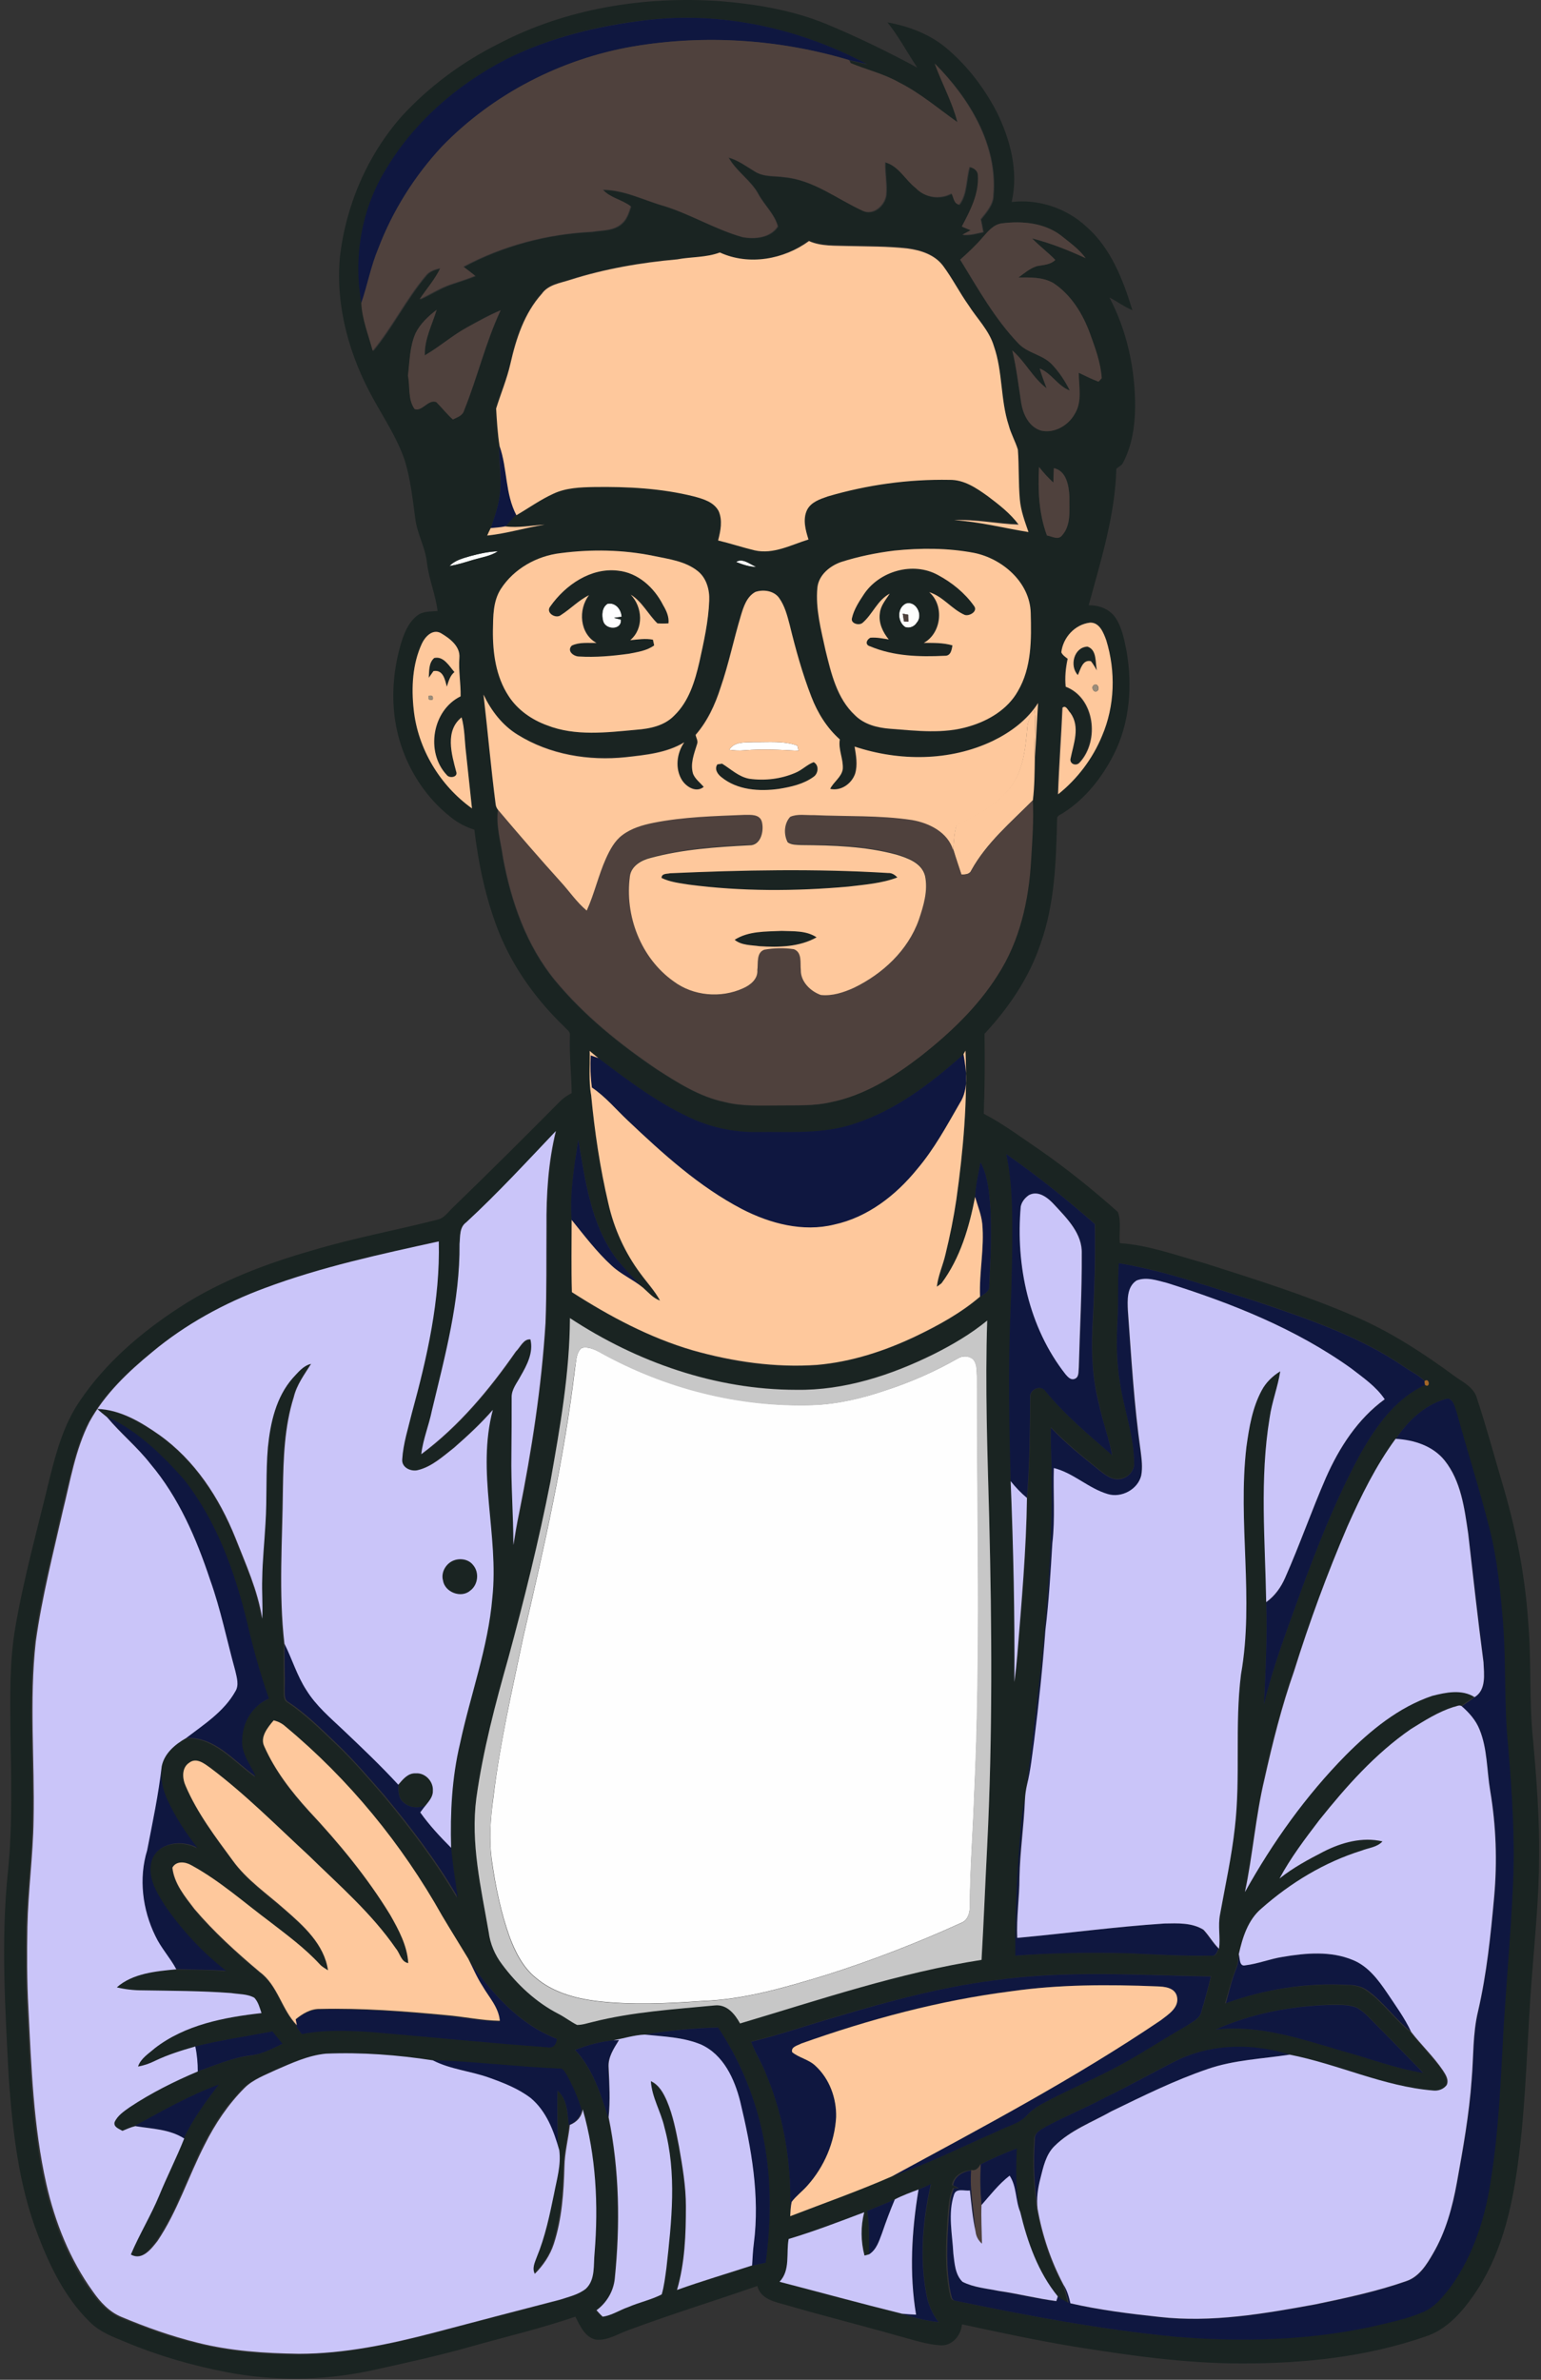 <svg width="368" height="568" viewBox="0 0 368 568" fill="none" xmlns="http://www.w3.org/2000/svg">
<rect x="0" y="0" width="368" height="568" fill="#333333" stroke="none"/>
<g clip-path="url(#clip0_5996_14412)">
<path d="M112.34 132.719C114.522 132.129 116.703 131.656 118.944 131.598C117.175 132.779 114.994 133.074 112.989 133.665C111.102 134.196 109.274 134.786 107.328 135.141C108.625 133.723 110.571 133.251 112.34 132.719Z" fill="#FEFEFE"/>
<path d="M175.789 134.136C177.322 133.073 179.209 134.727 180.624 135.317C178.973 135.317 177.322 134.727 175.789 134.136Z" fill="#FEFEFE"/>
<path d="M145.063 144.116C146.95 143.703 148.365 145.475 148.483 147.187C148.012 147.246 147.127 147.364 146.655 147.423C147.068 147.541 147.893 147.719 148.306 147.837C148.542 150.435 144.65 150.376 144.061 148.25C143.648 146.833 143.707 144.943 145.063 144.116Z" fill="#FEFEFE"/>
<path d="M216.289 144.057C218.707 143.23 220.535 146.832 218.943 148.604C218.353 149.549 217.233 150.021 216.171 149.667C214.284 148.427 214.166 145.12 216.289 144.057ZM215.582 146.478C215.7 147.069 215.759 147.718 215.877 148.309C216.171 148.309 216.702 148.309 216.938 148.368C216.879 147.836 216.879 147.305 216.879 146.715C216.525 146.655 215.876 146.537 215.582 146.478Z" fill="#FEFEFE"/>
<path d="M174.133 178.957C175.43 176.89 178.024 177.245 180.147 177.126C183.567 177.186 187.105 176.772 190.407 177.953C190.466 178.249 190.643 178.898 190.702 179.193C186.397 178.957 182.152 178.721 177.848 179.075C176.609 179.193 175.371 179.134 174.133 178.957Z" fill="#FEFEFE"/>
<path d="M138.87 321.742C140.403 321.329 141.878 322.037 143.175 322.687C158.682 331.308 176.489 335.914 194.297 335.324C200.134 335.088 205.913 333.729 211.455 331.84C217.47 329.891 223.248 327.352 228.732 324.222C229.852 323.514 231.326 323.573 232.328 324.34C233.449 325.521 233.213 327.293 233.331 328.769C233.331 361.838 234.274 394.907 232.682 427.975C232.387 436.833 231.68 445.631 231.621 454.489C231.68 456.261 231.267 458.327 229.439 458.977C218.944 463.76 208.094 467.953 197.068 471.437C187.516 474.33 177.786 477.224 167.763 477.578C159.331 478.169 150.84 478.582 142.408 477.578C137.278 476.929 131.971 475.452 127.962 472.027C124.895 469.547 123.068 465.886 121.711 462.283C119.648 456.497 118.409 450.532 117.525 444.45C116.758 439.372 117.112 434.175 117.82 429.096C119.353 416.164 122.301 403.527 124.955 390.772C129.908 369.513 134.743 348.196 137.337 326.524C137.632 324.931 137.514 322.923 138.87 321.742Z" fill="#FEFEFE"/>
<path d="M118.884 10.542C135.04 2.039 153.732 -0.973 171.893 0.268C180.502 0.976 189.17 2.393 197.248 5.7C204.677 8.771 211.93 12.314 219.064 16.152C216.647 12.55 214.642 8.712 211.93 5.346C217.236 6.291 222.425 8.299 226.494 11.901C231.211 15.975 235.044 21.054 237.933 26.546C241.235 33.159 243.299 40.836 241.589 48.217C248.016 47.45 254.679 49.694 259.396 54.063C265.293 59.201 268.182 66.759 270.423 74.023C268.477 73.255 266.826 71.956 264.939 71.011C269.184 79.042 271.13 88.254 271.071 97.289C271.012 101.836 270.305 106.442 268.182 110.457C267.887 111.107 267.12 111.402 266.59 111.874C266.295 123.035 262.875 133.782 259.986 144.471C262.286 144.412 264.644 145.238 266.118 147.069C267.887 149.431 268.418 152.443 269.007 155.277C270.481 163.663 269.833 172.58 265.882 180.256C263.111 185.63 259.219 190.59 254.089 193.897C253.559 194.37 252.379 194.547 252.438 195.433C252.203 205.53 251.908 215.805 248.429 225.431C245.716 233.461 240.822 240.607 235.103 246.748C235.221 253.126 235.162 259.444 234.926 265.822C239.584 268.243 243.83 271.432 248.193 274.384C254.738 278.931 260.988 283.951 266.944 289.265C267.828 291.568 267.18 294.226 267.415 296.706C274.373 297.178 280.977 299.658 287.64 301.489C299.669 305.327 311.757 309.107 323.373 314.126C332.1 317.846 340.119 323.102 347.725 328.712C349.73 330.07 352.088 331.31 352.737 333.849C355.095 340.995 357.042 348.258 359.164 355.403C362.171 365.737 364.235 376.426 364.943 387.173C365.768 396.621 365.119 406.128 366.122 415.517C366.947 424.729 367.655 434 367.537 443.271C367.537 452.542 366.593 461.754 365.886 471.025C364.648 486.201 364.53 501.436 362.466 516.554C360.992 527.537 358.339 538.698 351.852 547.91C348.963 552.044 345.366 556.059 340.472 557.653C326.321 562.555 311.226 564.149 296.308 564.09C282.805 564.09 269.42 562.141 256.153 560.016C247.309 558.539 238.464 556.65 229.737 554.76C229.501 557.24 227.615 559.72 224.961 559.779C221.423 559.661 218.003 558.421 214.583 557.535C205.679 554.996 196.658 552.752 187.754 550.154C185.042 549.386 181.681 548.796 180.855 545.607C170.654 549.15 160.277 552.339 150.135 556.118C147.6 557.003 145.182 558.657 142.352 558.421C139.699 557.889 138.519 555.114 137.399 552.929C129.498 555.645 121.301 557.594 113.282 559.838C105.028 562.2 96.655 564.031 88.282 565.862C77.02 568.223 65.285 568.342 54.023 566.157C45.769 564.563 37.631 562.2 29.907 558.953C26.841 557.712 23.598 556.472 21.239 553.992C15.579 548.382 11.982 541.06 9.151 533.678C4.434 521.631 3.019 508.639 2.076 495.825C1.25 479.468 0.189 463.052 1.899 446.694C3.019 435.534 2.666 424.314 2.489 413.094C2.43 404.827 2.253 396.501 3.668 388.352C5.732 376.364 9.034 364.613 11.864 352.803C13.456 346.425 15.284 339.87 19.058 334.379C25.19 325.285 33.681 318.021 42.762 312.116C52.491 305.739 63.517 301.605 74.661 298.417C84.508 295.464 94.591 293.633 104.497 291.094C106.089 290.74 106.974 289.323 108.094 288.26C116.585 280.051 124.958 271.725 133.272 263.34C134.215 262.336 135.277 261.509 136.515 260.919C136.456 256.254 135.925 251.648 136.102 247.042C136.22 246.215 135.336 245.743 134.864 245.152C128.201 238.775 122.659 231.157 119.18 222.595C116.055 214.741 114.286 206.415 113.283 198.03C111.219 197.38 109.273 196.376 107.623 195.018C100.842 189.703 96.183 181.731 94.591 173.287C93.353 166.791 93.884 160.06 95.712 153.741C96.478 151.202 97.481 148.604 99.603 146.95C100.959 145.828 102.846 146.005 104.497 145.828C104.026 141.931 102.433 138.27 101.962 134.372C101.608 130.711 99.662 127.522 99.19 123.92C98.542 119.196 98.07 114.472 96.655 109.866C94.886 104.669 91.878 100.123 89.225 95.339C83.505 85.123 80.145 73.372 81.147 61.621C82.503 49.161 87.692 37.056 96.006 27.667C102.433 20.699 110.275 14.853 118.884 10.542ZM154.262 4.814C142.882 6.114 131.502 8.889 121.242 14.026C109.214 20.109 98.6 29.439 91.819 41.19C86.336 50.52 84.449 61.858 86.454 72.428C86.63 76.325 88.105 80.105 89.166 83.825C93.824 78.215 97.067 71.543 101.785 65.933C102.61 64.811 103.966 64.397 105.322 64.102C104.025 66.818 102.02 69.062 100.369 71.543C102.787 70.48 105.028 68.944 107.563 68.058C109.568 67.35 111.632 66.759 113.636 65.933C112.693 65.165 111.75 64.456 110.806 63.748C120.181 58.728 130.736 55.894 141.409 55.422C143.944 55.008 146.833 55.245 148.779 53.296C149.899 52.233 150.312 50.698 150.784 49.34C148.72 47.745 145.89 47.332 144.121 45.383C149.31 45.442 153.968 47.922 158.803 49.28C165.171 51.288 170.95 54.831 177.376 56.662C180.325 57.193 184.099 56.839 185.867 54.123C185.101 51.17 182.624 48.985 181.209 46.387C179.44 43.021 175.961 41.013 174.133 37.706C176.433 38.355 178.379 39.832 180.384 41.013C182.506 42.371 185.042 42.017 187.4 42.371C194.358 43.02 200.019 47.568 206.151 50.402C208.745 51.583 211.458 49.103 211.753 46.563C211.988 43.965 211.458 41.426 211.517 38.828C214.76 39.713 216.352 43.079 218.887 45.028C221.128 47.331 224.607 47.803 227.378 46.268C227.85 47.213 227.909 48.807 229.206 48.925C231.152 46.386 230.798 42.902 231.683 39.95C232.685 40.186 233.629 40.776 233.688 41.957C233.983 46.327 231.86 50.402 229.855 54.181C230.563 54.476 231.27 54.772 231.978 55.066C231.27 55.421 230.622 55.775 229.973 56.13C231.683 56.307 233.275 55.834 234.926 55.48C234.749 54.417 234.572 53.413 234.336 52.409C235.692 50.697 237.343 48.925 237.343 46.623C238.346 34.576 231.565 23.474 223.369 15.266C225.138 19.931 227.555 24.36 228.794 29.261C224.195 26.013 219.89 22.293 214.819 19.754C211.223 17.687 207.095 16.742 203.262 15.148C203.203 14.971 202.967 14.617 202.909 14.44C203.97 14.676 206.093 15.148 207.154 15.384C190.938 6.822 172.364 2.629 154.262 4.814ZM239.348 53.295C237.225 53.532 235.869 55.303 234.572 56.72C232.98 58.61 231.093 60.322 229.265 61.976C233.511 68.885 237.52 76.089 243.181 81.994C245.421 84.356 248.959 84.592 251.2 87.014C252.909 88.845 254.324 90.97 255.445 93.214C252.556 92.151 251.082 89.081 248.251 87.959C248.723 89.553 249.313 91.147 249.902 92.683C246.6 90.203 244.772 86.305 241.706 83.648C242.708 87.722 243.18 91.915 243.829 96.108C244.3 98.884 245.715 101.954 248.605 102.781C251.789 103.489 255.15 101.541 256.624 98.765C258.452 95.813 257.508 92.211 257.567 88.963C259.159 89.731 260.692 90.498 262.284 91.089C262.461 90.852 262.874 90.439 263.051 90.262C262.815 86.601 261.518 83.117 260.28 79.692C258.57 74.967 255.798 70.421 251.553 67.586C249.017 66.051 246.01 66.228 243.18 66.228C244.595 65.224 245.951 64.043 247.602 63.512C249.135 63.216 250.786 63.216 251.965 62.035C250.196 60.205 248.192 58.728 246.423 56.898C250.845 58.02 255.091 59.673 259.218 61.622C257.626 59.378 255.327 57.784 253.145 56.072C249.254 53.177 244.065 52.705 239.348 53.295ZM171.893 60.263C168.591 61.504 165.053 61.327 161.633 61.799C152.965 62.626 144.356 64.102 136.043 66.7C133.684 67.468 130.913 67.822 129.32 70.007C125.134 74.613 123.188 80.695 121.832 86.659C121.006 90.32 119.532 93.805 118.412 97.407C118.589 100.418 118.766 103.43 119.238 106.383C118.943 110.103 119.827 113.764 119.414 117.425C119.179 120.437 118.117 123.271 117.174 126.106C116.879 126.696 116.584 127.287 116.289 127.877C120.948 127.405 125.429 125.988 130.028 125.279C126.903 125.456 123.719 126.106 120.594 125.692C121.478 124.747 122.304 123.743 123.247 122.799C126.195 121.086 129.025 119.078 132.092 117.661C135.099 116.244 138.46 116.185 141.762 116.067C149.781 116.008 157.859 116.421 165.642 118.311C167.824 118.901 170.419 119.61 171.539 121.795C172.482 124.039 172.01 126.578 171.421 128.822C174.369 129.53 177.2 130.534 180.148 131.184C184.629 132.187 188.874 129.884 193.002 128.585C192.295 126.341 191.587 123.802 192.649 121.559C193.651 119.728 195.774 118.96 197.602 118.311C206.977 115.535 216.883 114.177 226.671 114.354C230.15 114.295 233.098 116.362 235.811 118.252C238.523 120.259 241.176 122.385 243.181 125.042C238.051 124.865 232.981 123.802 227.792 123.979C233.806 124.392 239.644 125.928 245.54 126.813C244.656 124.274 243.712 121.735 243.476 119.078C243.063 115.121 243.299 111.106 243.004 107.149C242.415 105.141 241.354 103.37 240.823 101.362C238.818 95.221 239.467 88.548 237.285 82.466C236.165 78.686 233.275 75.911 231.212 72.663C229.089 69.593 227.379 66.286 225.138 63.274C223.134 60.617 219.832 59.554 216.647 59.141C211.93 58.609 207.154 58.668 202.437 58.55C199.312 58.432 196.069 58.668 193.121 57.369C187.165 61.917 178.851 63.393 171.893 60.263ZM99.249 79.514C97.834 82.703 97.893 86.187 97.48 89.612C98.01 92.269 97.421 95.34 99.071 97.584C100.899 98.293 102.315 95.163 104.26 95.931C105.617 97.289 106.737 98.824 108.211 100.064C109.272 99.592 110.511 99.237 110.864 97.938C114.048 90.085 115.994 81.758 119.591 74.023C116.819 75.144 114.166 76.621 111.572 78.097C108.034 80.046 104.968 82.762 101.489 84.77C101.371 80.931 103.199 77.448 104.319 73.904C102.256 75.499 100.369 77.27 99.249 79.514ZM248.134 111.461C247.839 116.953 248.075 122.562 250.02 127.759C251.2 127.936 252.674 128.94 253.617 127.759C255.858 125.279 255.327 121.677 255.386 118.547C255.268 115.949 254.738 112.346 251.671 111.697C251.612 112.819 251.612 114 251.553 115.122C250.315 114.059 249.195 112.76 248.134 111.461ZM213.522 131.42C209.217 131.952 204.913 132.837 200.785 134.196C198.073 135.14 195.479 137.266 195.125 140.337C194.653 145.415 196.009 150.376 197.071 155.277C198.427 160.769 199.783 166.792 204.088 170.748C206.328 172.992 209.512 173.76 212.52 173.996C218.829 174.468 225.315 175.295 231.447 173.405C236.105 172.047 240.587 169.331 243.004 165.02C246.306 159.41 246.247 152.678 246.07 146.36C245.894 139.038 239.289 133.369 232.509 132.01C226.258 130.771 219.831 130.712 213.522 131.42ZM112.339 132.719C110.57 133.251 108.624 133.664 107.327 135.081C109.272 134.786 111.1 134.196 112.987 133.605C114.992 133.014 117.174 132.719 118.943 131.538C116.702 131.656 114.52 132.129 112.339 132.719ZM133.92 132.011C128.2 132.66 122.776 135.731 119.592 140.573C117.705 143.467 117.763 147.069 117.705 150.435C117.587 155.808 118.412 161.477 121.42 166.083C123.542 169.449 126.903 171.811 130.618 173.11C137.399 175.768 144.887 174.823 151.963 174.173C155.206 173.878 158.685 173.169 161.044 170.748C164.523 167.383 165.938 162.599 166.999 158.053C168.061 153.211 169.122 148.309 169.357 143.349C169.476 140.751 168.768 137.975 166.645 136.322C163.638 133.901 159.628 133.428 155.972 132.661C148.72 131.184 141.231 131.066 133.92 132.011ZM175.784 134.136C177.317 134.727 178.968 135.317 180.619 135.317C179.205 134.786 177.317 133.073 175.784 134.136ZM180.384 141.282C178.261 142.345 177.495 144.825 176.846 146.891C175.195 152.56 173.957 158.406 172.011 164.016C170.714 168.09 168.886 172.047 166.055 175.295C166.232 176.003 166.763 176.712 166.409 177.48C165.702 179.783 164.758 182.204 165.466 184.625C165.997 185.865 167.117 186.692 168.001 187.696C166.232 189.172 163.874 187.696 162.813 186.101C161.103 183.326 161.515 179.665 163.343 177.066C159.216 179.606 154.204 180.078 149.428 180.61C140.524 181.495 131.208 179.96 123.542 175.236C119.887 172.992 117.233 169.508 115.405 165.67C116.408 174.35 117.174 183.09 118.295 191.77C118.354 192.302 118.53 192.774 118.884 193.188C118.354 197.085 119.533 200.923 120.064 204.762C122.009 215.273 125.665 225.725 132.505 234.051C139.404 242.377 147.894 249.227 156.798 255.25C161.869 258.498 167.058 261.805 172.954 263.045C177.2 264.167 181.563 263.872 185.867 263.872C189.995 263.813 194.24 264.049 198.309 263.104C206.269 261.51 213.345 257.022 219.713 252.18C226.671 246.629 233.334 240.428 238.11 232.87C243.416 224.721 245.598 214.918 246.129 205.352C246.424 200.569 246.777 195.845 246.541 191.061C246.954 187.696 246.954 184.33 247.013 180.964C247.308 176.594 247.485 172.165 247.78 167.796C245.244 171.811 241.235 174.823 236.989 176.83C226.729 181.731 214.583 181.672 203.969 178.189C204.323 180.314 204.736 182.558 204.087 184.684C203.262 187.046 200.667 188.877 198.132 188.286C198.957 186.574 200.903 185.511 201.139 183.562C201.316 181.141 200.019 178.897 200.431 176.476C197.365 173.701 195.124 170.158 193.65 166.319C191.469 160.768 189.877 154.981 188.461 149.135C187.872 146.891 187.282 144.589 185.926 142.699C184.806 140.986 182.33 140.632 180.384 141.282ZM253.441 155.69C253.735 156.34 254.325 156.753 254.797 157.226C254.384 159.411 254.148 161.655 254.325 163.899C261.283 166.556 262.462 176.772 257.686 181.968C256.978 182.913 255.327 182.441 255.445 181.201C256.153 177.599 257.922 173.465 255.445 170.158C254.914 169.686 254.384 168.15 253.558 168.918C253.263 175.827 252.733 182.677 252.497 189.586C257.096 185.925 260.752 181.082 262.992 175.65C266.059 168.505 266.294 160.179 263.995 152.797C263.346 151.085 262.403 148.545 260.162 148.605C256.684 149.018 253.853 152.147 253.441 155.69ZM100.723 153.623C98.482 158.525 98.246 164.076 98.777 169.331C99.78 178.72 105.028 187.459 112.693 192.892C112.28 188.463 111.749 184.094 111.278 179.665C110.924 176.83 110.983 173.937 110.216 171.161C106.206 174.35 107.799 179.901 108.919 184.094C109.45 185.452 107.327 185.747 106.678 184.921C101.548 179.488 103.199 169.449 109.98 166.142C110.098 163.071 109.45 160.001 109.685 156.93C109.921 154.155 107.327 152.265 105.204 151.025C103.199 150.08 101.431 151.97 100.723 153.623ZM140.818 250.822C140.995 254.365 140.583 257.967 141.172 261.51C141.998 270.25 143.295 278.93 145.3 287.434C146.656 293.398 149.25 299.126 152.906 304.027C154.439 306.212 156.326 308.161 157.623 310.523C155.913 309.992 154.852 308.515 153.555 307.452C151.255 305.09 148.956 302.728 146.951 300.071C141.055 291.922 139.757 281.647 138.106 272.022C137.104 278.399 136.102 284.836 136.514 291.272C136.573 297 136.396 302.787 136.573 308.515C145.595 314.243 155.147 319.322 165.407 322.393C175.018 325.168 185.101 326.585 195.125 325.877C203.321 325.109 211.281 322.511 218.711 319.027C224.135 316.428 229.501 313.417 234.041 309.578C234.926 308.87 236.282 308.338 236.223 307.039C236.577 300.78 236.813 294.52 236.518 288.261C236.223 284.6 235.928 280.761 234.159 277.454C233.629 280.23 233.039 282.946 232.862 285.781C231.447 293.044 229.265 300.366 224.843 306.389C224.548 306.566 224.017 306.98 223.723 307.216C224.018 304.559 225.197 302.079 225.787 299.48C226.789 295.169 227.733 290.8 228.381 286.43C230.032 274.679 231.093 262.81 230.563 250.881C230.445 251.117 230.209 251.53 230.091 251.708C222.249 258.617 213.758 265.171 203.734 268.361C196.304 270.782 188.462 270.132 180.797 270.25C175.785 270.309 170.773 269.364 166.115 267.415C157.624 263.754 150.194 258.085 142.883 252.594C142.175 251.944 141.467 251.412 140.818 250.822ZM111.336 291.744C109.626 292.925 109.921 295.11 109.862 296.941C109.98 310.463 106.383 323.632 103.258 336.741C102.492 340.225 101.136 343.532 100.723 347.134C109.744 340.461 116.997 331.781 123.306 322.628C124.308 321.624 125.134 319.557 126.785 319.734C127.551 322.864 125.901 325.876 124.426 328.533C123.542 330.127 122.245 331.721 122.304 333.611C122.363 338.158 122.363 342.646 122.245 347.193C122.127 354.397 122.717 361.602 122.717 368.806C123.129 366.266 123.542 363.727 124.073 361.247C127.08 346.248 129.438 331.131 130.382 315.837C130.736 308.16 130.558 300.483 130.617 292.806C130.5 285.13 131.03 277.453 132.858 270.013C125.724 277.277 118.825 284.835 111.336 291.744ZM240.291 275.446C241.353 279.934 241.647 284.599 241.765 289.205C241.942 297.295 241.706 305.385 241.353 313.416C240.822 326.761 241.058 340.107 241.412 353.512C242.06 369.514 242.414 385.517 242.296 401.52C242.591 399.335 242.827 397.15 243.004 394.966C244.006 382.506 245.126 370.105 245.303 357.586C245.952 349.555 246.011 341.524 246.07 333.493C245.893 331.663 248.428 330.482 249.608 331.899C254.266 337.686 259.986 342.469 265.646 347.311C264.821 343.237 263.288 339.339 262.521 335.206C260.93 329.301 260.635 323.1 260.93 317.018C261.401 308.751 261.696 300.484 261.519 292.158C254.679 286.193 247.662 280.584 240.291 275.446ZM63.34 307.393C53.493 310.995 44.235 316.191 36.098 322.805C30.261 327.589 24.659 332.903 21.003 339.576C17.701 346.19 16.522 353.571 14.694 360.657C12.336 371.051 9.682 381.384 8.208 391.955C6.616 406.127 8.031 420.358 7.677 434.53C7.618 443.034 6.439 451.478 6.203 459.982C6.144 466.477 6.144 472.973 6.439 479.469C7.147 493.523 7.618 507.695 10.744 521.513C12.807 530.607 16.345 539.464 21.829 547.082C23.598 549.562 25.779 551.924 28.669 553.164C34.565 555.644 40.58 557.77 46.771 559.306C54.672 561.313 62.868 561.904 71.005 561.963C82.031 561.904 92.881 559.66 103.435 556.884C113.4 554.227 123.424 551.629 133.448 549.031C135.571 548.322 137.812 547.85 139.581 546.432C141.939 544.247 141.35 540.763 141.644 537.929C142.588 526.473 141.998 514.721 138.814 503.62C137.988 500.786 136.809 498.01 135.335 495.412C134.863 494.762 134.509 493.699 133.507 493.817C123.306 493.404 113.164 492.164 103.022 491.81C94.59 490.51 86.041 489.861 77.491 490.215C73.245 490.629 69.354 492.459 65.521 494.113C62.927 495.353 60.097 496.357 58.033 498.423C54.082 502.321 51.016 506.986 48.54 511.946C44.648 519.504 42.112 527.831 37.278 534.917C35.803 536.807 33.622 539.7 30.909 538.165C32.914 533.323 35.744 528.894 37.69 524.052C39.518 519.446 41.758 515.076 43.646 510.47L43.764 510.529C45.945 505.864 49.012 501.73 52.137 497.656C45.12 500.195 38.575 503.974 32.03 507.517C30.968 507.812 29.966 508.226 28.964 508.639C28.197 508.167 26.782 507.812 27.077 506.572C27.784 504.919 29.317 503.915 30.733 502.97C35.862 499.604 41.346 496.888 46.948 494.467C51.134 493.05 55.262 491.16 59.743 490.629C62.455 490.274 64.932 489.034 67.349 487.853C66.524 486.849 65.757 485.845 64.932 484.901C58.741 486.082 52.491 486.968 46.417 488.503C43.174 489.447 39.872 490.51 36.806 491.928C35.508 492.577 34.153 493.05 32.737 493.286C33.445 491.337 35.273 490.215 36.747 488.916C44 483.247 53.316 481.535 62.22 480.531C61.807 479.232 61.453 477.874 60.51 476.87C58.859 475.984 56.854 476.043 54.967 475.748C47.892 475.216 40.816 475.216 33.681 475.099C31.676 475.099 29.672 474.922 27.667 474.39C31.499 470.965 36.983 470.493 41.877 470.079C45.887 470.198 49.837 470.139 53.847 470.493C48.186 466.182 43.351 460.867 39.282 455.021C37.278 451.773 34.86 447.994 36.098 444.097C37.631 439.786 43.41 439.136 47.007 441.144C44.235 437.601 41.759 433.763 39.813 429.688C38.634 427.149 38.103 424.374 38.398 421.598C39.047 418.527 41.523 416.342 44.176 414.925C51.134 414.512 55.733 420.535 60.922 424.137C59.566 421.244 57.267 418.528 57.679 415.103C57.856 411.028 60.273 407.131 64.047 405.536C61.983 399.572 60.273 393.549 58.858 387.408C55.91 375.243 51.605 363.079 43.704 353.158C38.456 347.253 32.619 341.584 25.366 338.218C24.6 337.569 23.775 336.978 23.067 336.27C28.551 336.506 33.445 339.458 37.867 342.47C46.299 348.493 52.195 357.469 56.028 366.976C58.504 373.295 61.394 379.554 62.455 386.345C62.632 383.156 62.337 379.967 62.455 376.779C62.514 372.409 62.986 368.098 63.222 363.787C63.634 357.705 63.339 351.564 63.811 345.422C64.46 339.576 65.816 333.435 69.767 328.888C71.005 327.53 72.243 325.935 74.13 325.522C72.597 328.061 70.769 330.542 70.003 333.435C67.762 340.521 67.585 348.08 67.408 355.461C67.291 367.744 66.406 380.086 67.762 392.309C67.585 395.97 67.821 399.573 67.762 403.234C67.821 404.356 67.526 405.832 68.764 406.422C72.951 409.257 76.548 412.8 80.204 416.284C84.272 420.122 87.869 424.374 91.525 428.567C97.952 436.302 104.025 444.274 109.096 452.955C108.507 448.998 107.858 445.042 107.504 441.085C107.268 432.759 107.681 424.374 109.627 416.225C112.103 404.592 116.349 393.313 117.351 381.384C119.002 366.445 113.577 351.327 117.469 336.565C114.638 339.872 111.454 342.765 108.212 345.599C105.617 347.666 102.964 350.028 99.662 350.914C98.011 351.386 95.652 350.323 95.829 348.374C96.124 344.595 97.303 340.993 98.129 337.332C101.785 323.986 104.91 310.287 104.556 296.35C90.876 299.303 76.783 302.373 63.34 307.393ZM267.179 301.488C266.943 305.857 267.12 310.227 266.884 314.656C266.589 319.794 266.53 324.931 267.474 330.01C268.417 336.387 270.776 342.529 270.835 348.965C271.012 350.973 269.302 352.803 267.356 352.922C265.646 353.217 264.172 352.095 262.875 351.091C258.747 347.784 254.62 344.478 250.964 340.639C250.787 344.95 251.259 349.26 251.14 353.571C251.376 377.783 248.192 401.875 245.244 425.85C244.949 427.09 244.772 428.39 244.713 429.63C244.301 431.578 244.065 433.586 243.888 435.594C243.003 445.987 242.532 456.38 242.59 466.773C251.435 466.005 260.398 466.005 269.301 466.182C275.964 466.477 282.686 466.95 289.349 466.773C290.469 467.009 290.646 465.887 291.118 465.119C291.472 462.403 290.823 459.628 291.354 456.97C292.651 450.061 294.125 443.211 294.892 436.243C296.366 424.079 294.833 411.796 296.366 399.632C299.55 381.68 295.54 363.374 297.663 345.304C298.253 340.698 299.078 335.974 301.319 331.841C302.321 329.951 303.914 328.416 305.741 327.294C305.152 331.014 303.737 334.616 303.206 338.395C300.788 352.922 302.203 367.744 302.38 382.389C302.675 390.538 302.203 398.628 301.849 406.777C304.031 397.506 307.51 388.648 310.694 379.672C314.822 368.453 319.244 357.292 324.963 346.781C328.737 340.226 333.336 333.73 340.353 330.482C341.65 331.427 341.414 328.593 340.235 329.597C338.879 328.18 336.992 327.353 335.4 326.231C324.728 318.909 312.404 314.775 300.258 310.641C289.291 307.275 278.5 303.318 267.179 301.488ZM136.102 314.597C136.042 327.707 133.743 340.698 131.443 353.571C128.672 367.684 125.193 381.679 121.42 395.557C118.295 406.599 115.346 417.701 113.754 429.098C112.339 439.845 114.874 450.592 116.702 461.103C117.056 463.879 118.176 466.536 119.886 468.78C123.483 473.622 128.023 477.874 133.448 480.65C134.981 481.417 136.337 482.421 137.812 483.248C139.109 483.248 140.288 482.776 141.526 482.539C151.078 480.118 160.926 479.528 170.714 478.583C173.544 478.288 175.49 480.65 176.728 482.894C195.773 477.225 214.701 470.788 234.395 467.718C234.926 458.624 235.28 449.53 235.751 440.436C237.049 414.394 236.871 388.294 236.223 362.193C235.81 346.486 235.221 330.837 235.751 315.129C231.86 318.377 227.496 320.916 222.956 323.16C212.755 328.18 201.611 331.841 190.172 331.664C170.89 331.663 152.081 325.108 136.102 314.597ZM345.012 333.966C340.059 335.442 336.168 339.28 333.278 343.414C328.561 349.851 324.965 357.055 321.78 364.318C316.946 375.597 312.7 387.112 308.926 398.804C305.978 407.249 303.796 415.929 301.851 424.609C299.787 433.467 299.138 442.62 297.192 451.537C303.796 439.668 311.757 428.507 321.309 418.823C327.264 412.977 333.927 407.426 341.887 404.709C345.13 403.824 348.963 403.056 352.029 405.005C350.968 405.713 349.907 406.422 348.904 407.189C348.314 406.835 347.607 407.308 346.958 407.426C343.303 408.607 340.06 410.674 336.875 412.74C328.326 418.586 321.486 426.44 315 434.471C311.58 438.959 308.219 443.447 305.507 448.407C308.75 445.809 312.405 443.86 316.061 441.97C320.307 439.785 325.318 438.427 330.095 439.549C328.856 440.966 326.852 441.026 325.142 441.734C316.297 444.51 308.16 449.411 301.202 455.552C297.959 458.268 296.662 462.52 295.777 466.477C295.66 467.658 295.541 468.898 295.07 470.02C294.008 472.677 293.36 475.453 292.534 478.169C301.733 474.803 311.698 473.268 321.545 473.799C323.255 473.799 325.024 474.095 326.38 475.158C330.33 477.933 333.043 482.067 336.816 485.019C339.234 488.208 342.182 490.924 344.423 494.231C345.071 495.235 345.897 496.475 345.307 497.715C344.6 498.719 343.361 499.133 342.123 499.015C330.271 498.07 319.363 492.696 307.806 490.452C299.374 487.736 289.821 487.795 281.625 491.456C275.611 494.409 269.773 497.775 263.759 500.727C259.16 503.089 254.443 505.097 249.903 507.518C248.664 508.286 246.836 508.994 246.954 510.766C246.542 516.258 246.778 521.808 247.603 527.3C248.723 533.619 250.787 539.76 253.794 545.429C254.266 546.787 254.678 548.205 254.973 549.681C254.089 549.268 253.204 548.795 252.438 548.205C247.721 542.418 245.185 535.272 243.475 528.068C242.355 523.049 242.414 517.911 242.649 512.833C239.76 513.955 236.871 515.195 234.041 516.612C233.569 517.498 232.861 518.266 231.741 517.971C229.736 518.207 227.673 519.329 227.319 521.514C227.673 521.691 228.321 522.046 228.675 522.223C228.38 522.223 227.849 522.223 227.554 522.223C226.493 524.526 226.493 527.124 226.257 529.604C225.844 535.45 225.609 541.355 226.729 547.142C226.965 547.792 226.906 548.796 227.672 549.032C245.067 552.634 262.579 555.941 280.268 557.653C295.835 558.953 311.637 558.598 326.909 555.35C331.154 554.346 335.459 553.519 339.468 551.807C342.357 550.626 344.362 548.028 346.249 545.607C351.733 537.93 354.563 528.718 355.86 519.447C357.393 509.703 357.924 499.842 358.454 489.98C359.103 476.399 360.459 462.817 361.049 449.235C361.52 438.369 360.754 427.504 359.87 416.698C358.867 407.072 359.398 397.388 358.69 387.762C358.042 380.026 357.275 372.232 355.389 364.673C353.03 355.343 350.082 346.19 347.546 336.919C347.371 335.678 346.958 333.198 345.012 333.966ZM65.344 410.614C63.87 412.327 62.101 414.63 63.163 417.051C65.698 422.779 69.531 427.798 73.776 432.404C80.97 440.081 87.751 448.23 93.234 457.265C95.239 460.808 97.303 464.587 97.539 468.78C95.77 468.484 95.534 466.418 94.59 465.296C88.812 456.91 80.969 450.179 73.776 443.092C66.052 436.006 58.681 428.566 50.367 422.248C48.952 421.185 46.947 419.59 45.237 420.948C43.351 422.188 43.587 424.728 44.412 426.558C47.183 432.995 51.487 438.664 55.615 444.273C58.976 448.938 63.752 452.245 68.056 455.966C72.537 459.863 77.491 464.292 78.375 470.492C77.667 470.079 76.96 469.665 76.429 469.075C72.891 465.237 68.646 462.107 64.518 458.918C58.15 454.194 52.313 448.998 45.532 445.277C44.176 444.45 41.994 444.273 41.05 445.868C41.522 449.647 44.116 452.777 46.298 455.73C51.015 461.281 56.381 466.182 61.923 470.788C66.287 473.917 67.112 479.704 70.768 483.483C71.004 484.251 71.594 484.783 72.006 485.432C77.313 484.369 82.738 484.664 88.104 484.901C102.255 486.082 116.407 487.558 130.558 488.562C132.032 488.916 132.858 487.912 132.917 486.554C123.777 483.011 117.173 475.334 111.69 467.539C109.626 464.114 107.503 460.69 105.439 457.265C95.769 440.14 83.151 424.609 67.997 412.09C67.29 411.323 66.347 410.851 65.344 410.614ZM237.284 472.677C224.843 474.272 212.637 477.519 200.608 481.062C193.533 483.07 186.575 485.55 179.381 487.263C180.324 490.097 182.034 492.577 183.096 495.353C187.518 505.923 189.11 517.497 188.697 528.894C196.834 525.764 205.031 522.871 212.991 519.387C221.658 516.434 229.855 512.301 238.227 508.64C240.645 507.34 243.593 506.75 245.48 504.624C247.131 502.853 249.371 501.849 251.494 500.727C255.799 498.483 260.28 496.534 264.644 494.349C271.13 491.101 277.085 486.968 283.394 483.484C284.809 482.598 286.637 481.771 286.991 479.941C287.817 477.224 288.583 474.449 289.232 471.674C271.955 471.437 254.502 470.138 237.284 472.677ZM290.234 484.428C300.612 483.188 310.695 486.554 320.483 489.448C326.91 491.219 333.219 493.7 339.882 494.703C336.226 490.924 332.571 487.145 328.856 483.425C327.264 481.889 325.848 480.059 323.844 479.055C321.839 478.346 319.657 478.464 317.535 478.464C308.159 478.818 298.784 480.59 290.234 484.428ZM153.968 485.609C151.432 485.727 149.015 486.495 146.538 486.967C143.354 487.263 140.229 488.089 137.281 489.27C141.526 493.758 143.413 499.723 145.241 505.391C147.835 518.029 148.012 531.079 146.715 543.893C146.42 546.905 144.769 549.68 142.352 551.451C142.824 551.983 143.295 552.514 143.826 552.987C146.008 552.691 147.894 551.392 149.958 550.684C152.553 549.562 155.383 548.971 157.919 547.672C158.508 545.605 158.744 543.479 159.039 541.354C160.277 530.252 161.574 518.737 158.567 507.812C157.741 504.033 155.56 500.667 155.324 496.77C157.27 497.656 158.331 499.604 159.157 501.494C160.631 504.978 161.338 508.698 162.046 512.36C162.871 517.084 163.697 521.867 163.697 526.65C163.697 533.323 163.52 540.173 161.574 546.609C167.529 544.542 173.544 542.712 179.499 540.763C180.619 540.527 181.681 540.291 182.801 540.055C184.216 529.544 184.216 518.737 181.858 508.344C179.912 499.664 176.433 491.279 171.421 483.897C165.643 484.015 159.746 484.605 153.968 485.609ZM219.359 522.576C217.413 523.284 215.526 524.052 213.698 524.938C211.517 525.941 209.276 526.768 207.094 527.713C207.625 531.138 207.448 534.622 207.625 538.106L206.505 538.401C205.621 535.036 205.562 531.433 206.446 528.068C200.49 530.252 194.476 532.615 188.403 534.445C187.695 537.87 188.874 541.885 186.221 544.661C195.95 547.2 205.679 549.857 215.467 552.278C218.298 553.223 221.246 553.932 224.194 554.286C222.661 552.278 221.659 549.916 221.246 547.436C219.654 538.815 220.42 529.839 222.366 521.336C221.364 521.69 220.361 522.103 219.359 522.576Z" fill="#1A2422"/>
<path d="M206.273 141.872C209.988 136.263 218.066 134.019 223.962 137.267C227.264 139.097 230.33 141.518 232.512 144.589C233.573 145.888 231.451 147.128 230.33 146.774C227.205 145.416 225.142 142.345 221.84 141.341C225.436 144.471 224.729 151.143 220.542 153.446C222.842 153.446 225.142 153.387 227.382 154.037C227.205 155.1 227.028 156.576 225.554 156.517C219.599 156.813 213.349 156.694 207.747 154.273C206.449 153.978 206.921 152.679 207.806 152.206C209.28 152.088 210.754 152.383 212.169 152.62C210.754 150.848 209.693 148.663 210.047 146.36C210.223 144.529 211.462 143.171 212.405 141.695C209.516 143.29 208.337 146.596 205.919 148.663C205.152 149.372 203.03 148.84 203.383 147.541C203.914 145.415 205.153 143.585 206.273 141.872ZM216.297 144.057C214.174 145.12 214.292 148.427 216.179 149.667C217.24 150.022 218.36 149.549 218.95 148.604C220.542 146.833 218.773 143.23 216.297 144.057Z" fill="#1A2422"/>
<path d="M131.393 144.765C134.99 139.627 141.122 135.435 147.668 136.202C152.444 136.675 156.335 140.277 158.458 144.411C159.225 145.769 159.932 147.245 159.755 148.78C158.871 148.839 157.986 148.839 157.102 148.78C154.861 146.595 153.505 143.584 150.734 141.93C153.564 144.883 153.918 150.08 150.616 152.796C152.385 152.619 154.213 152.324 156.041 152.678C156.1 153.032 156.277 153.682 156.336 154.036C154.567 155.335 152.267 155.631 150.204 156.044C146.312 156.575 142.361 156.989 138.411 156.693C137.113 156.693 135.403 155.394 136.642 154.095C138.47 153.21 140.592 153.504 142.538 153.446C138.528 151.202 138.116 145.474 140.769 142.049C138.293 143.23 136.347 145.297 134.106 146.773C132.808 147.836 130.214 146.241 131.393 144.765ZM145.073 144.115C143.717 145.001 143.658 146.891 144.011 148.308C144.601 150.434 148.552 150.493 148.257 147.895C147.844 147.777 147.019 147.599 146.606 147.481C147.078 147.422 147.962 147.304 148.434 147.245C148.375 145.414 146.96 143.702 145.073 144.115Z" fill="#1A2422"/>
<path d="M257.394 161.122C255.33 158.937 256.51 154.508 259.752 154.331C261.993 155.099 261.521 158.11 261.993 160C261.521 159.232 261.109 158.524 260.578 157.815C258.455 157.343 258.042 159.705 257.394 161.122Z" fill="#1A2422"/>
<path d="M103.673 157.049C105.972 156.458 107.269 158.997 108.508 160.414C107.446 161.3 107.093 162.658 106.68 163.898C106.326 162.186 105.795 159.765 103.496 160.178C103.142 160.71 102.729 161.241 102.375 161.772C102.493 160.178 102.316 158.289 103.673 157.049Z" fill="#1A2422"/>
<path d="M171.302 182.44C171.597 182.381 172.128 182.322 172.422 182.263C174.545 183.503 176.373 185.392 178.909 185.865C182.623 186.396 186.456 185.924 189.935 184.448C191.527 183.798 192.706 182.499 194.298 181.908C195.654 182.558 195.418 184.565 194.298 185.392C191.881 187.164 188.873 187.813 185.984 188.286C181.326 188.935 176.078 188.581 172.305 185.51C171.361 184.802 170.535 183.562 171.302 182.44Z" fill="#1A2422"/>
<path d="M160.04 208.424C177.375 207.656 194.711 207.302 212.046 208.365C212.99 208.305 213.697 208.837 214.287 209.428C210.572 210.845 206.563 211.14 202.612 211.612C189.935 212.734 177.14 212.734 164.521 211.14C162.281 210.786 160.04 210.549 157.977 209.546C157.976 208.365 159.274 208.601 160.04 208.424Z" fill="#1A2422"/>
<path d="M175.43 224.308C178.732 222.183 182.859 222.36 186.633 222.183C189.463 222.242 192.53 222.006 195.006 223.718C190.879 226.021 185.926 226.139 181.385 225.844C179.38 225.548 177.081 225.667 175.43 224.308Z" fill="#1A2422"/>
<path d="M107.799 372.703C109.449 371.759 111.808 371.995 112.987 373.589C114.521 375.302 114.167 378.254 112.339 379.671C110.157 381.62 106.207 380.085 105.794 377.25C105.322 375.479 106.265 373.589 107.799 372.703Z" fill="#1A2422"/>
<path d="M95.182 425.909C96.303 424.669 97.482 423.075 99.369 423.193C101.61 423.075 103.614 425.141 103.437 427.385C103.496 428.862 102.376 429.925 101.609 430.987C99.899 431.578 97.894 431.519 96.538 430.279C95.123 429.275 95.123 427.444 95.182 425.909Z" fill="#1A2422"/>
<path d="M133.152 499.014C135.511 501.021 135.452 504.387 135.805 507.222C135.511 510.529 134.626 513.776 134.508 517.143C134.331 523.343 133.918 529.661 131.973 535.626C131.088 538.342 129.437 540.763 127.432 542.771C126.725 541.413 127.432 539.995 127.904 538.755C129.909 533.913 130.97 528.775 132.031 523.638C132.68 520.213 133.741 516.788 133.27 513.245C133.27 508.462 133.034 503.738 133.152 499.014Z" fill="#1A2422"/>
<path d="M154.251 4.815C172.353 2.631 190.927 6.764 206.966 15.268C205.904 15.031 203.782 14.559 202.72 14.323C186.092 9.363 168.344 8.241 151.244 11.075C134.027 14.027 117.693 22.413 105.606 35.05C99.061 42.077 93.813 50.403 90.393 59.379C88.624 63.572 87.799 68.118 86.325 72.429C84.379 61.8 86.207 50.462 91.691 41.191C98.471 29.44 109.085 20.169 121.114 14.027C131.491 8.89 142.871 6.173 154.251 4.815Z" fill="#0F1740"/>
<path d="M119.294 106.325C121.181 111.699 120.592 117.663 123.304 122.8C122.42 123.745 121.535 124.69 120.651 125.694C119.531 125.93 118.351 125.989 117.172 126.107C118.115 123.272 119.177 120.438 119.413 117.426C119.884 113.707 119 110.045 119.294 106.325Z" fill="#0F1740"/>
<path d="M245.298 173.996C245.357 172.284 246.006 170.748 247.067 169.449C247.48 173.288 246.89 177.126 247.126 180.905C247.067 184.271 247.067 187.696 246.655 191.003C241.466 196.259 235.628 201.16 231.973 207.715C231.56 208.778 230.439 208.718 229.555 208.778C228.907 206.77 228.199 204.762 227.609 202.754C227.786 200.806 227.845 198.857 228.376 196.967C232.857 194.546 237.751 192.361 240.994 188.228C244.296 184.271 244.827 178.898 245.298 173.996Z" fill="#FEC89C"/>
<path d="M141.047 251.885C141.637 252.062 142.286 252.298 142.876 252.534C150.187 258.026 157.617 263.695 166.107 267.356C170.765 269.305 175.718 270.249 180.789 270.19C188.455 270.072 196.356 270.722 203.726 268.301C213.809 265.112 222.3 258.557 230.084 251.648C230.732 255.487 231.44 259.857 229.199 263.34C226.015 268.714 223.067 274.324 218.999 279.107C213.928 285.367 207.206 290.563 199.187 292.334C191.757 294.165 183.915 292.098 177.252 288.673C166.992 283.3 158.324 275.446 149.951 267.533C147.062 264.876 144.586 261.805 141.343 259.62C140.988 257.022 140.929 254.483 141.047 251.885Z" fill="#0F1740"/>
<path d="M138.098 272.022C139.749 281.648 141.046 291.923 146.943 300.072C148.948 302.67 151.306 305.032 153.547 307.453C151.129 305.504 148.24 304.264 145.999 302.139C142.461 298.891 139.513 295.053 136.506 291.273C136.034 284.837 137.096 278.4 138.098 272.022Z" fill="#0F1740"/>
<path d="M240.289 275.448C247.66 280.586 254.676 286.195 261.457 292.16C261.634 300.427 261.34 308.753 260.867 317.02C260.573 323.102 260.927 329.303 262.46 335.208C263.285 339.282 264.818 343.18 265.585 347.313C259.983 342.471 254.264 337.688 249.546 331.901C248.367 330.484 245.832 331.665 246.008 333.495C245.949 341.526 245.89 349.617 245.242 357.588C243.827 356.348 242.529 354.99 241.35 353.573C240.996 340.227 240.76 326.823 241.291 313.477C241.645 305.387 241.822 297.297 241.704 289.266C241.586 284.601 241.291 279.995 240.289 275.448ZM245.714 285.251C244.711 285.842 243.945 286.846 243.827 287.967C242.53 302.022 245.655 316.844 254.558 328.063C255.089 328.654 255.738 329.421 256.622 329.126C257.802 328.772 257.566 327.296 257.684 326.41C257.92 317.375 258.45 308.281 258.391 299.246C258.509 294.463 254.912 290.861 251.905 287.613C250.372 286.019 248.073 284.011 245.714 285.251Z" fill="#0F1740"/>
<path d="M234.157 277.396C235.926 280.703 236.221 284.541 236.515 288.202C236.81 294.461 236.574 300.721 236.22 306.98C236.338 308.339 234.923 308.87 234.039 309.52C233.803 303.733 235.1 297.945 234.569 292.158C234.393 289.914 233.508 287.848 232.859 285.722C232.977 282.946 233.626 280.171 234.157 277.396Z" fill="#0F1740"/>
<path d="M267.176 301.489C278.497 303.379 289.347 307.276 300.255 310.701C312.402 314.835 324.725 318.968 335.398 326.291C336.99 327.413 338.818 328.24 340.233 329.657C340.292 329.893 340.351 330.306 340.351 330.542C333.275 333.79 328.676 340.345 324.961 346.841C319.242 357.352 314.819 368.512 310.692 379.732C307.508 388.649 304.029 397.566 301.847 406.837C302.201 398.688 302.673 390.598 302.378 382.449C304.442 381.032 305.916 378.905 306.918 376.603C310.397 368.749 313.227 360.6 316.647 352.746C319.831 345.542 324.254 338.692 330.681 334.027C328.617 330.956 325.551 328.83 322.662 326.645C309.454 317.138 294.182 311.056 278.734 306.273C276.375 305.682 273.781 304.678 271.422 305.682C269.064 307.277 269.24 310.466 269.3 312.946C270.125 324.165 270.715 335.444 272.366 346.605C272.602 348.494 272.838 350.384 272.484 352.274C271.658 355.639 267.766 357.647 264.465 356.703C259.806 355.403 256.268 351.683 251.61 350.502C251.374 356.466 251.964 362.489 251.256 368.454C250.844 375.363 250.431 382.272 249.605 389.122C248.898 397.979 248.014 406.896 246.893 415.695C246.421 419.119 246.067 422.604 245.242 425.969C248.19 401.994 251.374 377.902 251.139 353.69C251.257 349.38 250.785 345.069 250.962 340.758C254.559 344.596 258.745 347.903 262.873 351.21C264.17 352.214 265.644 353.277 267.354 353.041C269.3 352.864 271.01 351.033 270.833 349.085C270.774 342.589 268.416 336.448 267.472 330.129C266.588 325.051 266.588 319.914 266.882 314.776C267.117 310.229 266.881 305.859 267.176 301.489Z" fill="#0F1740"/>
<path d="M345.005 333.967C346.95 333.199 347.363 335.739 347.835 336.979C350.37 346.25 353.319 355.403 355.677 364.733C357.623 372.291 358.33 380.086 358.979 387.822C359.687 397.447 359.156 407.132 360.158 416.757C361.043 427.563 361.809 438.429 361.338 449.294C360.748 462.876 359.392 476.458 358.743 490.04C358.213 499.901 357.682 509.763 356.149 519.506C354.851 528.777 352.021 537.989 346.537 545.666C344.651 548.087 342.705 550.685 339.757 551.866C335.747 553.579 331.443 554.406 327.197 555.41C311.867 558.657 296.064 559.011 280.557 557.713C262.867 556 245.355 552.693 227.961 549.091C227.194 548.855 227.253 547.851 227.017 547.202C225.897 541.415 226.133 535.509 226.546 529.663C226.781 527.183 226.781 524.585 227.843 522.282C228.138 522.282 228.668 522.282 228.963 522.282C228.609 522.105 227.961 521.75 227.607 521.573C227.961 519.389 230.024 518.267 232.029 518.03C231.617 522.931 232.678 527.774 233.032 532.675C232.324 529.486 232.088 526.179 231.676 522.873C230.437 523.109 228.374 522.223 227.902 523.817C226.369 528.423 227.548 533.266 227.725 537.931C228.02 540.234 228.138 542.95 229.907 544.663C232.619 546.021 235.685 546.198 238.575 546.848C243.174 547.556 247.714 548.678 252.313 549.269C252.372 548.973 252.608 548.442 252.667 548.147C253.493 548.737 254.318 549.21 255.203 549.623C254.908 548.147 254.495 546.788 254.024 545.371C254.908 546.67 255.38 548.265 255.674 549.8C262.632 551.394 269.767 552.28 276.902 553.048C289.402 554.465 301.961 552.28 314.226 550.036C321.537 548.56 328.849 546.965 335.925 544.485C338.991 543.481 340.76 540.529 342.293 537.872C345.241 532.675 346.892 526.888 347.954 521.042C349.428 512.834 350.961 504.626 351.492 496.358C351.963 490.926 351.727 485.434 353.025 480.06C355.089 471.084 356.032 461.932 356.857 452.838C357.624 444.393 357.329 435.831 355.914 427.446C355.088 422.604 355.265 417.525 353.378 412.86C352.494 410.616 350.843 408.786 349.074 407.25C350.135 406.482 351.196 405.833 352.199 405.065C355.029 403.353 354.439 399.514 354.321 396.739C353.024 386.524 351.845 376.307 350.666 366.033C349.781 360.01 348.956 353.514 345.064 348.613C342.234 345.129 337.694 343.711 333.33 343.416C336.16 339.223 340.052 335.443 345.005 333.967Z" fill="#0F1740"/>
<path d="M25.539 338.101C32.792 341.466 38.629 347.135 43.877 353.04C51.719 362.961 56.083 375.125 59.031 387.29C60.446 393.431 62.156 399.514 64.22 405.419C60.446 407.013 57.969 410.911 57.852 414.985C57.439 418.351 59.797 421.127 61.095 424.02C55.906 420.359 51.365 414.395 44.349 414.808C48.653 411.501 53.488 408.49 56.142 403.647C57.085 402.112 56.496 400.34 56.142 398.746C54.137 391.482 52.722 384.101 50.127 377.015C46.884 367.153 42.639 357.351 35.858 349.32C32.733 345.246 28.782 341.998 25.539 338.101Z" fill="#0F1740"/>
<path d="M67.996 392.25C69.824 395.911 70.944 399.927 73.244 403.352C75.543 407.072 78.904 409.906 82.029 412.859C86.511 417.111 90.992 421.303 95.178 425.909C95.06 427.444 95.119 429.275 96.476 430.279C97.891 431.519 99.837 431.578 101.547 430.987C101.134 431.519 100.721 432.05 100.367 432.523C102.549 435.594 105.085 438.31 107.738 440.967C108.092 444.924 108.74 448.939 109.33 452.837C104.259 444.156 98.185 436.184 91.759 428.448C88.103 424.256 84.447 420.004 80.437 416.166C76.782 412.682 73.185 409.08 68.998 406.304C67.76 405.714 68.055 404.237 67.996 403.115C68.114 399.513 67.819 395.852 67.996 392.25Z" fill="#0F1740"/>
<path d="M35.085 441.558C36.383 434.885 37.798 428.212 38.564 421.48C38.269 424.256 38.8 427.031 39.979 429.57C41.866 433.645 44.343 437.483 47.173 441.027C43.576 439.019 37.798 439.669 36.264 443.979C35.026 447.936 37.444 451.715 39.449 454.904C43.517 460.75 48.411 466.064 54.013 470.375C50.062 470.08 46.052 470.139 42.043 469.962C40.51 467.186 38.328 464.884 37.031 461.99C33.965 455.73 33.022 448.29 35.085 441.558Z" fill="#0F1740"/>
<path d="M243.821 435.594C243.998 433.586 244.234 431.579 244.647 429.63C244.411 435.771 243.468 441.912 243.35 448.054C243.409 452.896 242.583 457.679 242.819 462.521C254.553 461.458 266.228 459.923 277.962 459.096C281.087 459.037 284.507 458.86 287.278 460.573C288.634 461.99 289.578 463.761 290.993 465.12C290.58 465.828 290.344 467.009 289.224 466.773C282.502 466.891 275.839 466.478 269.176 466.182C260.272 466.005 251.369 466.064 242.465 466.773C242.406 456.38 242.937 445.987 243.821 435.594Z" fill="#0F1740"/>
<path d="M295.183 469.962C295.655 468.84 295.773 467.6 295.891 466.419C296.126 467.305 295.891 469.431 297.424 469.076C300.431 468.722 303.32 467.541 306.327 467.068C311.87 466.124 317.825 465.592 323.191 467.836C326.788 469.312 329.206 472.56 331.328 475.69C333.333 478.702 335.515 481.654 337.048 484.961C333.215 482.008 330.503 477.875 326.611 475.099C325.196 474.036 323.427 473.741 321.776 473.741C311.988 473.209 302.023 474.745 292.766 478.111C293.532 475.336 294.122 472.561 295.183 469.962Z" fill="#0F1740"/>
<path d="M111.747 467.601C117.231 475.454 123.835 483.131 132.974 486.615C132.915 487.973 132.09 488.977 130.616 488.623C116.465 487.619 102.313 486.143 88.162 484.962C82.796 484.666 77.371 484.43 72.064 485.493C71.652 484.844 71.003 484.312 70.826 483.545C70.767 483.19 70.59 482.482 70.531 482.128C72.182 480.77 74.128 479.647 76.31 479.647C86.393 479.411 96.417 480.179 106.441 481.124C110.745 481.478 114.991 482.423 119.295 482.482C119 479.293 116.76 476.872 115.168 474.215C113.87 472.029 112.926 469.785 111.747 467.601Z" fill="#0F1740"/>
<path d="M237.278 472.678C254.496 470.198 271.89 471.438 289.167 471.733C288.518 474.509 287.752 477.225 286.926 480C286.572 481.831 284.685 482.599 283.329 483.544C277.02 487.087 271.065 491.22 264.579 494.409C260.215 496.653 255.793 498.543 251.429 500.787C249.307 501.908 247.066 502.912 245.415 504.684C243.528 506.869 240.639 507.4 238.162 508.699C229.789 512.361 221.593 516.494 212.925 519.447C234.683 507.696 256.618 496.062 277.138 482.185C278.966 480.827 281.678 479.114 280.971 476.398C280.381 474.331 277.963 474.154 276.194 474.095C264.578 473.623 252.844 473.623 241.346 475.276C224.247 477.402 207.56 481.949 191.345 487.736C190.519 488.208 188.75 488.504 189.163 489.803C190.814 491.161 193.114 491.574 194.706 493.051C198.067 496.122 199.836 500.787 199.659 505.333C199.305 511.356 196.77 517.144 192.819 521.632C191.64 522.99 190.166 524.053 189.045 525.529C188.75 526.651 188.75 527.773 188.691 528.954C189.104 517.557 187.512 505.983 183.09 495.413C182.087 492.637 180.377 490.098 179.375 487.323C186.51 485.61 193.468 483.13 200.602 481.122C212.69 477.52 224.837 474.272 237.278 472.678Z" fill="#0F1740"/>
<path d="M290.227 484.429C298.776 480.591 308.152 478.819 317.527 478.524C319.591 478.524 321.831 478.406 323.836 479.115C325.841 480.118 327.256 481.949 328.848 483.484C332.563 487.205 336.219 490.984 339.874 494.763C333.211 493.7 326.961 491.279 320.475 489.507C310.628 486.614 300.604 483.189 290.227 484.429Z" fill="#0F1740"/>
<path d="M153.961 485.611C159.739 484.607 165.636 484.075 171.473 483.898C176.426 491.28 179.964 499.665 181.91 508.346C184.269 518.739 184.269 529.545 182.854 540.056C181.733 540.292 180.672 540.528 179.551 540.765C179.67 538.993 179.787 537.221 179.964 535.509C181.438 524.112 179.374 512.656 176.721 501.673C175.365 496.24 172.711 490.453 167.346 488.032C163.16 486.202 158.501 486.083 153.961 485.611Z" fill="#0F1740"/>
<path d="M46.531 488.445C52.663 486.909 58.855 486.024 65.046 484.843C65.872 485.847 66.638 486.791 67.464 487.795C65.046 488.976 62.57 490.275 59.857 490.571C55.435 491.102 51.307 492.992 47.062 494.409C47.121 492.401 46.885 490.393 46.531 488.445Z" fill="#0F1740"/>
<path d="M137.336 489.271C140.284 488.09 143.409 487.263 146.593 486.968C146.888 486.968 147.478 486.968 147.713 486.968C146.534 488.976 145.06 491.101 145.237 493.522C145.473 497.479 145.709 501.435 145.237 505.392C143.409 499.664 141.522 493.7 137.336 489.271Z" fill="#0F1740"/>
<path d="M281.8 491.397C289.996 487.736 299.489 487.677 307.98 490.394C301.435 491.397 294.713 491.634 288.404 493.819C280.502 496.535 272.955 500.255 265.407 503.916C260.749 506.456 255.619 508.345 251.846 512.183C249.723 514.25 249.133 517.262 248.426 520.037C247.836 522.34 247.482 524.761 247.777 527.182C246.952 521.75 246.716 516.199 247.129 510.648C246.952 508.876 248.839 508.168 250.077 507.4C254.617 504.979 259.393 503.03 263.934 500.609C269.948 497.716 275.786 494.35 281.8 491.397Z" fill="#0F1740"/>
<path d="M103.078 491.693C113.279 491.989 123.421 493.288 133.563 493.701C134.565 493.583 134.919 494.646 135.391 495.295C136.806 497.894 138.044 500.669 138.87 503.504C138.693 505.275 137.455 506.574 135.803 507.224C135.508 504.39 135.508 501.023 133.15 499.016C132.973 503.74 133.209 508.405 133.268 513.129C131.97 508.582 130.143 503.799 126.428 500.669C123.48 498.425 120.001 497.067 116.522 495.827C112.1 494.232 107.324 493.878 103.078 491.693Z" fill="#0F1740"/>
<path d="M32.148 507.402C38.693 503.858 45.239 500.079 52.255 497.54C49.13 501.615 46.064 505.748 43.882 510.413L43.764 510.354C40.345 508.11 36.04 508.051 32.148 507.402Z" fill="#0F1740"/>
<path d="M234.211 516.554C236.983 515.137 239.872 513.897 242.82 512.774C242.584 517.853 242.525 522.99 243.646 528.01C242.467 525.175 242.82 521.927 241.11 519.329C238.516 521.337 236.511 523.935 234.388 526.356C234.093 523.05 233.976 519.743 234.211 516.554Z" fill="#0F1740"/>
<path d="M219.357 522.578C220.359 522.164 221.303 521.751 222.305 521.278C220.359 529.782 219.593 538.698 221.185 547.379C221.598 549.859 222.6 552.221 224.133 554.229C221.126 553.934 218.237 553.166 215.406 552.221C216.526 552.339 217.647 552.398 218.767 552.457C217.116 542.537 217.765 532.439 219.357 522.578Z" fill="#0F1740"/>
<path d="M207.086 527.714C209.268 526.769 211.508 525.942 213.69 524.938C212.57 527.596 211.567 530.253 210.624 533.028C209.975 534.859 209.327 536.926 207.558 538.048C207.499 534.564 207.676 531.139 207.086 527.714Z" fill="#0F1740"/>
<path d="M151.253 11.074C168.352 8.181 186.1 9.362 202.728 14.322C202.847 14.499 203.023 14.854 203.082 15.03C206.915 16.625 210.984 17.57 214.639 19.636C219.71 22.176 224.015 25.896 228.614 29.143C227.376 24.301 224.899 19.873 223.189 15.148C231.385 23.416 238.166 34.458 237.164 46.505C237.164 48.808 235.513 50.579 234.156 52.292C234.392 53.295 234.569 54.358 234.746 55.362C233.095 55.717 231.444 56.189 229.793 56.012C230.442 55.657 231.149 55.303 231.798 54.949C231.09 54.654 230.383 54.358 229.675 54.063C231.68 50.284 233.803 46.269 233.508 41.84C233.508 40.718 232.505 40.068 231.503 39.832C230.619 42.785 230.972 46.269 229.027 48.808C227.729 48.631 227.729 47.095 227.198 46.151C224.427 47.627 220.889 47.214 218.708 44.91C216.172 42.962 214.58 39.596 211.337 38.71C211.22 41.308 211.809 43.847 211.573 46.446C211.278 48.985 208.507 51.465 205.972 50.284C199.78 47.45 194.179 42.903 187.221 42.253C184.862 41.899 182.327 42.253 180.204 40.895C178.199 39.714 176.254 38.179 173.954 37.588C175.782 40.895 179.202 42.962 181.03 46.269C182.445 48.926 184.921 51.052 185.688 54.004C183.919 56.78 180.145 57.134 177.197 56.544C170.769 54.713 164.991 51.17 158.623 49.162C153.729 47.804 149.071 45.265 143.941 45.265C145.71 47.214 148.54 47.627 150.604 49.221C150.132 50.639 149.719 52.174 148.599 53.178C146.653 55.127 143.705 54.89 141.228 55.304C130.615 55.835 120.06 58.611 110.626 63.63C111.569 64.338 112.512 65.047 113.456 65.815C111.451 66.641 109.446 67.232 107.383 67.94C104.847 68.826 102.607 70.302 100.189 71.424C101.84 68.944 103.845 66.7 105.142 63.984C103.845 64.279 102.43 64.692 101.604 65.815C96.887 71.424 93.644 78.097 88.986 83.707C87.983 79.928 86.45 76.208 86.273 72.31C87.748 67.999 88.573 63.452 90.342 59.26C93.762 50.284 99.01 41.958 105.555 34.931C117.702 22.412 134.035 14.027 151.253 11.074Z" fill="#4F413D"/>
<path d="M239.344 53.296C244.061 52.705 249.25 53.178 253.201 56.072C255.323 57.784 257.623 59.379 259.274 61.623C255.146 59.733 250.901 58.02 246.478 56.898C248.247 58.729 250.252 60.205 252.021 62.036C250.842 63.217 249.191 63.217 247.658 63.512C245.948 64.043 244.591 65.225 243.235 66.228C246.065 66.228 249.073 66.111 251.608 67.586C255.854 70.421 258.625 74.968 260.335 79.692C261.573 83.117 262.87 86.601 263.106 90.262C262.929 90.498 262.517 90.912 262.34 91.089C260.689 90.498 259.156 89.672 257.622 88.963C257.622 92.211 258.507 95.813 256.679 98.766C255.146 101.541 251.785 103.49 248.66 102.781C245.771 101.954 244.297 98.884 243.884 96.108C243.235 91.975 242.764 87.782 241.761 83.649C244.886 86.365 246.655 90.203 249.957 92.683C249.368 91.148 248.778 89.554 248.307 87.959C251.137 89.081 252.611 92.152 255.5 93.215C254.38 90.971 253.024 88.845 251.255 87.014C249.073 84.653 245.476 84.357 243.236 81.995C237.575 76.09 233.565 68.886 229.32 61.977C231.148 60.323 233.035 58.611 234.627 56.721C235.865 55.304 237.221 53.532 239.344 53.296Z" fill="#4F413D"/>
<path d="M99.242 79.514C100.362 77.27 102.249 75.499 104.254 73.964C103.193 77.566 101.306 80.991 101.424 84.829C104.903 82.822 107.969 80.105 111.507 78.156C114.16 76.739 116.755 75.263 119.526 74.082C115.929 81.759 113.983 90.085 110.799 97.998C110.445 99.238 109.148 99.593 108.145 100.124C106.73 98.883 105.551 97.348 104.195 95.99C102.249 95.222 100.834 98.293 99.006 97.644C97.355 95.34 97.944 92.329 97.414 89.671C97.827 86.246 97.827 82.703 99.242 79.514Z" fill="#4F413D"/>
<path d="M248.128 111.461C249.19 112.819 250.31 114.059 251.548 115.181C251.607 114.059 251.607 112.878 251.666 111.756C254.674 112.406 255.263 116.008 255.381 118.606C255.322 121.677 255.853 125.338 253.612 127.818C252.669 128.999 251.195 127.995 250.015 127.818C248.07 122.563 247.834 116.953 248.128 111.461Z" fill="#4F413D"/>
<path d="M215.578 146.478C215.873 146.537 216.521 146.655 216.875 146.714C216.875 147.245 216.935 147.777 216.935 148.367C216.64 148.367 216.109 148.367 215.873 148.308C215.755 147.718 215.696 147.127 215.578 146.478Z" fill="#4F413D"/>
<path d="M231.966 207.715C235.563 201.16 241.401 196.259 246.648 191.004C246.884 195.787 246.53 200.57 246.236 205.294C245.705 214.92 243.523 224.663 238.217 232.812C233.44 240.371 226.836 246.63 219.82 252.122C213.452 257.023 206.435 261.452 198.416 263.047C194.347 263.991 190.102 263.755 185.974 263.814C181.67 263.814 177.248 264.05 173.061 262.987C167.106 261.747 161.917 258.44 156.905 255.193C148.002 249.169 139.511 242.32 132.612 233.993C125.772 225.667 122.117 215.215 120.171 204.704C119.64 200.866 118.402 197.027 118.992 193.13C123.886 198.917 128.839 204.645 133.909 210.255C135.973 212.558 137.742 215.156 140.16 217.164C141.988 213.148 142.931 208.72 144.759 204.704C145.702 202.637 146.823 200.571 148.651 199.154C150.832 197.5 153.485 196.733 156.139 196.201C163.274 194.784 170.644 194.607 177.897 194.312C179.371 194.312 181.435 194.135 181.966 195.906C182.496 198.032 181.73 201.634 179.017 201.575C171.116 201.929 163.156 202.52 155.432 204.586C153.25 205.118 150.833 206.476 150.479 208.897C149.181 218.287 153.073 228.503 160.915 234.053C165.574 237.537 172.178 238.128 177.485 235.707C179.254 234.939 181.081 233.463 180.904 231.337C181.14 229.743 180.61 227.203 182.555 226.495C184.855 226.022 187.273 226.022 189.631 226.377C191.695 227.144 191.105 229.624 191.282 231.337C191.164 234.112 193.582 236.474 196.058 237.301C198.77 237.596 201.483 236.71 203.959 235.589C210.799 232.282 216.873 226.672 219.467 219.35C220.587 215.984 221.708 212.381 220.941 208.839C220.115 205.827 216.814 204.646 214.16 203.819C206.731 201.811 199.007 201.575 191.4 201.516C190.28 201.457 189.1 201.516 188.157 200.867C187.154 198.977 187.273 196.379 188.747 194.784C190.457 194.017 192.52 194.43 194.348 194.371C202.19 194.725 210.092 194.371 217.875 195.552C221.943 196.261 226.365 198.445 227.663 202.697C228.253 204.705 228.96 206.713 229.609 208.72C230.433 208.719 231.554 208.719 231.966 207.715Z" fill="#4F413D"/>
<path d="M231.922 517.91C233.042 518.205 233.75 517.438 234.222 516.552C233.986 519.8 234.104 523.048 234.398 526.295C234.28 529.366 234.458 532.378 234.458 535.448C233.573 534.681 233.042 533.677 232.924 532.555C232.571 527.654 231.509 522.811 231.922 517.91Z" fill="#4F413D"/>
<path d="M171.906 60.263C178.864 63.452 187.178 61.917 193.192 57.547C196.141 58.846 199.384 58.61 202.509 58.728C207.226 58.846 212.002 58.787 216.719 59.319C219.903 59.732 223.205 60.795 225.21 63.452C227.45 66.464 229.101 69.77 231.283 72.841C233.347 76.089 236.236 78.864 237.356 82.644C239.479 88.726 238.889 95.399 240.894 101.54C241.425 103.548 242.486 105.378 243.076 107.327C243.371 111.283 243.194 115.299 243.547 119.255C243.783 121.912 244.727 124.452 245.611 126.991C239.715 126.046 233.878 124.511 227.863 124.156C233.052 123.92 238.123 125.042 243.253 125.219C241.248 122.503 238.536 120.436 235.882 118.429C233.17 116.48 230.222 114.472 226.743 114.531C216.955 114.354 207.108 115.712 197.673 118.488C195.787 119.137 193.664 119.846 192.72 121.736C191.659 123.98 192.366 126.519 193.074 128.763C188.888 130.062 184.701 132.365 180.22 131.361C177.272 130.653 174.441 129.708 171.493 128.999C172.083 126.755 172.614 124.216 171.612 121.972C170.432 119.787 167.897 119.079 165.715 118.488C157.932 116.54 149.854 116.126 141.835 116.244C138.591 116.303 135.172 116.421 132.164 117.838C129.039 119.256 126.268 121.263 123.32 122.976C120.607 117.838 121.197 111.874 119.31 106.501C118.838 103.548 118.662 100.536 118.484 97.525C119.605 93.923 121.079 90.439 121.904 86.778C123.261 80.813 125.206 74.79 129.393 70.125C130.926 67.94 133.756 67.586 136.115 66.818C144.429 64.161 153.038 62.685 161.705 61.917C165.066 61.267 168.604 61.503 171.906 60.263Z" fill="#FEC89C"/>
<path d="M117.177 126.046C118.356 125.928 119.477 125.869 120.656 125.633C123.781 126.046 126.965 125.397 130.09 125.22C125.491 125.928 121.01 127.345 116.352 127.818C116.587 127.227 116.882 126.637 117.177 126.046Z" fill="#FEC89C"/>
<path d="M213.536 131.419C219.845 130.769 226.331 130.769 232.582 131.95C239.363 133.309 245.967 138.978 246.144 146.3C246.32 152.618 246.379 159.35 243.077 164.96C240.66 169.27 236.119 171.987 231.52 173.345C225.388 175.235 218.902 174.408 212.593 173.936C209.526 173.7 206.401 172.932 204.161 170.688C199.856 166.672 198.5 160.708 197.144 155.217C196.082 150.315 194.726 145.296 195.198 140.277C195.493 137.265 198.146 135.08 200.859 134.135C204.927 132.836 209.232 131.95 213.536 131.419ZM206.284 141.871C205.104 143.643 203.925 145.473 203.453 147.54C203.1 148.839 205.163 149.371 205.989 148.662C208.406 146.595 209.527 143.229 212.475 141.694C211.532 143.17 210.293 144.528 210.117 146.359C209.763 148.662 210.824 150.906 212.239 152.618C210.765 152.382 209.35 152.087 207.876 152.205C206.933 152.618 206.461 153.917 207.817 154.272C213.418 156.634 219.61 156.811 225.624 156.516C227.039 156.575 227.275 155.158 227.452 154.036C225.212 153.386 222.912 153.445 220.612 153.445C224.858 151.142 225.566 144.469 221.91 141.339C225.212 142.343 227.275 145.414 230.401 146.772C231.521 147.127 233.644 145.887 232.582 144.587C230.401 141.516 227.335 139.036 224.033 137.265C218.077 133.958 209.998 136.261 206.284 141.871Z" fill="#FEC89C"/>
<path d="M133.929 132.01C141.241 131.066 148.729 131.184 155.982 132.66C159.637 133.428 163.647 133.9 166.654 136.321C168.718 137.974 169.485 140.809 169.367 143.348C169.19 148.309 168.069 153.21 167.008 158.052C165.947 162.599 164.532 167.382 161.053 170.748C158.694 173.228 155.216 173.936 151.972 174.173C144.897 174.822 137.408 175.767 130.627 173.11C126.913 171.752 123.552 169.389 121.429 166.082C118.422 161.476 117.655 155.808 117.714 150.434C117.773 147.127 117.714 143.525 119.601 140.572C122.726 135.731 128.21 132.66 133.929 132.01ZM131.394 144.765C130.214 146.242 132.75 147.836 133.988 146.773C136.288 145.297 138.174 143.289 140.651 142.049C137.998 145.474 138.41 151.261 142.42 153.446C140.474 153.505 138.352 153.21 136.523 154.095C135.285 155.395 136.995 156.694 138.292 156.694C142.243 156.93 146.194 156.576 150.085 156.044C152.208 155.631 154.449 155.336 156.218 154.036C156.159 153.682 155.982 153.032 155.923 152.678C154.154 152.323 152.326 152.619 150.498 152.796C153.8 150.021 153.446 144.883 150.616 141.931C153.328 143.584 154.743 146.596 156.984 148.781C157.868 148.84 158.753 148.84 159.637 148.781C159.814 147.186 159.106 145.71 158.34 144.411C156.217 140.218 152.325 136.675 147.549 136.203C141.123 135.435 135.049 139.569 131.394 144.765Z" fill="#FEC89C"/>
<path d="M180.389 141.282C182.276 140.632 184.811 140.986 186.049 142.699C187.405 144.588 187.995 146.891 188.585 149.135C190 154.923 191.592 160.709 193.774 166.319C195.248 170.157 197.489 173.76 200.555 176.476C200.142 178.897 201.439 181.141 201.262 183.562C200.967 185.511 199.08 186.574 198.255 188.286C200.849 188.877 203.385 187.046 204.21 184.684C204.859 182.559 204.446 180.315 204.092 178.189C214.765 181.732 226.852 181.732 237.112 176.831C241.358 174.764 245.367 171.811 247.903 167.796C247.608 172.166 247.431 176.594 247.136 180.964C246.9 177.126 247.49 173.287 247.077 169.508C246.016 170.807 245.367 172.401 245.308 174.055C244.836 179.015 244.306 184.389 241.004 188.345C237.761 192.479 232.926 194.664 228.385 197.085C227.855 198.974 227.796 200.923 227.619 202.872C226.322 198.62 221.899 196.435 217.831 195.727C210.048 194.546 202.146 194.9 194.304 194.546C192.477 194.605 190.413 194.191 188.703 194.959C187.229 196.554 187.11 199.152 188.113 201.041C189.056 201.691 190.235 201.632 191.356 201.691C198.962 201.75 206.746 201.986 214.116 203.994C216.769 204.821 220.072 205.943 220.897 209.013C221.664 212.557 220.543 216.218 219.423 219.524C216.829 226.847 210.755 232.456 203.915 235.763C201.439 236.885 198.727 237.771 196.014 237.476C193.538 236.59 191.179 234.287 191.238 231.512C191.061 229.799 191.592 227.319 189.587 226.551C187.229 226.197 184.811 226.256 182.511 226.67C180.566 227.378 181.096 229.917 180.86 231.512C181.037 233.637 179.21 235.114 177.441 235.881C172.134 238.302 165.53 237.712 160.871 234.228C153.029 228.677 149.138 218.52 150.435 209.072C150.789 206.651 153.206 205.293 155.388 204.761C163.053 202.694 171.013 202.163 178.973 201.75C181.745 201.809 182.511 198.206 181.922 196.081C181.391 194.309 179.327 194.486 177.853 194.486C170.6 194.781 163.23 194.958 156.095 196.376C153.442 196.907 150.789 197.675 148.607 199.328C146.779 200.686 145.658 202.812 144.715 204.879C142.887 208.953 141.944 213.323 140.116 217.338C137.698 215.331 135.988 212.733 133.866 210.429C128.795 204.82 123.842 199.092 118.948 193.304C118.594 192.891 118.417 192.419 118.358 191.887C117.238 183.207 116.471 174.467 115.469 165.787C117.297 169.625 119.95 173.109 123.606 175.353C131.271 180.136 140.588 181.671 149.491 180.726C154.208 180.195 159.22 179.723 163.407 177.183C161.579 179.781 161.166 183.502 162.876 186.218C163.937 187.871 166.296 189.289 168.065 187.812C167.181 186.808 166.06 185.981 165.529 184.741C164.763 182.32 165.765 179.899 166.473 177.596C166.768 176.828 166.237 176.12 166.119 175.411C168.949 172.163 170.777 168.207 172.074 164.133C174.02 158.523 175.199 152.676 176.909 147.008C177.558 144.825 178.325 142.404 180.389 141.282ZM174.138 178.956C175.377 179.133 176.615 179.193 177.853 179.074C182.157 178.72 186.462 178.956 190.708 179.192C190.648 178.897 190.472 178.247 190.413 177.952C187.11 176.771 183.573 177.184 180.153 177.125C178.03 177.244 175.436 176.889 174.138 178.956ZM171.308 182.44C170.542 183.562 171.367 184.802 172.311 185.511C176.085 188.582 181.332 188.936 185.99 188.287C188.879 187.814 191.887 187.165 194.304 185.393C195.424 184.626 195.66 182.618 194.304 181.909C192.712 182.5 191.533 183.799 189.941 184.449C186.521 185.925 182.629 186.397 178.915 185.866C176.379 185.393 174.551 183.563 172.428 182.264C172.193 182.322 171.603 182.381 171.308 182.44ZM160.046 208.423C159.279 208.6 157.982 208.423 157.982 209.545C160.046 210.548 162.345 210.785 164.527 211.139C177.145 212.792 189.941 212.734 202.618 211.611C206.509 211.139 210.578 210.844 214.293 209.427C213.703 208.777 212.936 208.305 212.052 208.364C194.717 207.301 177.322 207.655 160.046 208.423ZM175.436 224.308C177.087 225.666 179.386 225.548 181.391 225.843C185.99 226.138 190.943 226.02 195.012 223.717C192.536 222.064 189.469 222.3 186.639 222.182C182.865 222.359 178.738 222.182 175.436 224.308Z" fill="#FEC89C"/>
<path d="M253.446 155.69C253.859 152.146 256.689 149.017 260.345 148.604C262.586 148.544 263.529 151.025 264.178 152.796C266.477 160.237 266.242 168.504 263.175 175.649C260.935 181.082 257.279 185.924 252.68 189.585C252.916 182.676 253.446 175.767 253.741 168.917C254.567 168.149 255.097 169.685 255.628 170.157C258.045 173.523 256.335 177.598 255.628 181.2C255.51 182.44 257.102 182.912 257.869 181.967C262.645 176.771 261.465 166.555 254.508 163.898C254.272 161.654 254.508 159.41 254.979 157.225C254.331 156.752 253.741 156.339 253.446 155.69ZM257.397 161.122C258.045 159.764 258.517 157.343 260.522 157.815C261.053 158.464 261.465 159.232 261.937 160C261.524 158.11 261.996 155.099 259.696 154.331C256.454 154.45 255.333 158.937 257.397 161.122ZM261.17 163.543C260.463 164.075 261.229 165.551 262.055 164.901C262.763 164.37 261.996 162.835 261.17 163.543Z" fill="#FEC89C"/>
<path d="M100.741 153.622C101.508 151.969 103.277 150.079 105.222 151.083C107.345 152.323 109.94 154.213 109.704 156.988C109.468 160.059 110.058 163.13 109.999 166.2C103.218 169.507 101.567 179.546 106.697 184.979C107.345 185.864 109.468 185.51 108.937 184.152C107.817 179.959 106.225 174.409 110.235 171.22C111.001 173.995 110.942 176.889 111.296 179.723C111.768 184.093 112.239 188.522 112.711 192.95C105.105 187.518 99.798 178.778 98.796 169.389C98.206 164.075 98.5 158.465 100.741 153.622ZM103.689 157.047C102.333 158.228 102.51 160.177 102.392 161.772C102.746 161.24 103.159 160.708 103.512 160.177C105.812 159.764 106.284 162.244 106.697 163.897C107.109 162.657 107.463 161.24 108.525 160.413C107.286 158.996 105.93 156.516 103.689 157.047ZM102.392 166.082C102.156 166.909 102.51 167.204 103.335 166.968C103.512 166.141 103.159 165.905 102.392 166.082Z" fill="#FEC89C"/>
<path d="M140.82 250.822C141.469 251.413 142.176 251.944 142.884 252.534C142.294 252.298 141.646 252.121 141.056 251.885C140.938 254.424 140.997 257.022 141.351 259.562C144.594 261.746 147.13 264.817 149.96 267.475C158.333 275.387 166.942 283.241 177.261 288.615C183.924 292.04 191.766 294.107 199.195 292.276C207.156 290.563 213.936 285.308 219.007 279.049C223.076 274.265 226.083 268.715 229.208 263.282C231.449 259.857 230.741 255.428 230.092 251.59C230.21 251.412 230.446 250.999 230.564 250.763C231.095 262.632 230.033 274.56 228.382 286.312C227.734 290.681 226.849 295.051 225.788 299.362C225.198 301.96 224.019 304.44 223.724 307.097C224.019 306.92 224.549 306.507 224.844 306.271C229.325 300.247 231.448 292.925 232.863 285.662C233.453 287.788 234.337 289.855 234.573 292.098C235.104 297.886 233.806 303.673 234.042 309.46C229.502 313.357 224.136 316.31 218.711 318.908C211.282 322.451 203.321 325.049 195.126 325.758C185.102 326.466 175.019 324.99 165.408 322.274C155.089 319.262 145.596 314.184 136.574 308.397C136.397 302.669 136.515 296.882 136.515 291.154C139.522 294.874 142.47 298.771 146.008 302.019C148.249 304.145 151.197 305.385 153.555 307.334C154.853 308.455 155.973 309.873 157.624 310.404C156.326 308.043 154.499 306.094 152.907 303.909C149.251 299.007 146.656 293.279 145.3 287.315C143.295 278.812 141.998 270.072 141.173 261.392C140.526 257.967 140.938 254.365 140.82 250.822Z" fill="#FEC89C"/>
<path d="M65.355 410.615C66.357 410.851 67.36 411.324 68.126 412.032C83.28 424.61 95.957 440.082 105.569 457.207C107.633 460.691 109.755 464.057 111.819 467.481C112.939 469.666 113.883 471.969 115.239 474.036C116.772 476.693 119.071 479.056 119.366 482.303C115.062 482.244 110.817 481.299 106.512 480.945C96.488 480 86.464 479.233 76.381 479.469C74.2 479.41 72.254 480.591 70.603 481.949C70.662 482.303 70.839 483.012 70.898 483.366C67.242 479.587 66.357 473.859 62.053 470.67C56.51 466.005 51.085 461.104 46.428 455.612C44.187 452.66 41.593 449.589 41.18 445.751C42.064 444.097 44.246 444.333 45.661 445.16C52.501 448.88 58.279 454.077 64.471 458.683C68.598 461.871 72.843 465.001 76.381 468.84C76.912 469.43 77.679 469.843 78.327 470.257C77.443 464.056 72.49 459.627 68.008 455.73C63.763 451.951 58.928 448.703 55.567 444.038C51.44 438.428 47.135 432.759 44.364 426.323C43.538 424.551 43.303 421.953 45.19 420.713C46.959 419.355 48.904 421.008 50.32 422.012C58.693 428.331 66.063 435.771 73.728 442.857C80.981 449.943 88.764 456.675 94.543 465.06C95.545 466.241 95.781 468.249 97.491 468.545C97.255 464.352 95.191 460.572 93.187 457.03C87.703 448.054 80.922 439.846 73.728 432.169C69.542 427.563 65.65 422.544 63.115 416.816C62.053 414.69 63.822 412.387 65.355 410.615Z" fill="#FEC89C"/>
<path d="M241.417 475.275C252.974 473.622 264.649 473.622 276.265 474.094C278.034 474.153 280.451 474.33 281.041 476.397C281.749 479.114 279.036 480.767 277.208 482.184C256.689 496.061 234.754 507.635 212.996 519.445C205.036 522.929 196.84 525.823 188.703 528.953C188.762 527.831 188.821 526.649 189.057 525.528C190.177 524.051 191.651 522.988 192.831 521.63C196.841 517.142 199.317 511.355 199.671 505.332C199.789 500.785 198.078 496.12 194.718 493.049C193.125 491.514 190.826 491.16 189.175 489.802C188.821 488.502 190.531 488.207 191.356 487.735C207.63 481.948 224.376 477.46 241.417 475.275Z" fill="#FEC89C"/>
<path d="M261.159 163.544C261.985 162.895 262.693 164.371 262.044 164.902C261.218 165.552 260.511 164.075 261.159 163.544Z" fill="#9A8C7A"/>
<path d="M102.367 166.083C103.193 165.846 103.488 166.142 103.31 166.968C102.426 167.205 102.131 166.909 102.367 166.083Z" fill="#9A8C7A"/>
<path d="M111.333 291.743C118.821 284.834 125.72 277.335 132.737 269.953C130.909 277.394 130.437 285.129 130.496 292.747C130.437 300.424 130.555 308.101 130.26 315.777C129.317 331.012 126.958 346.188 123.951 361.187C123.421 363.668 123.008 366.207 122.595 368.746C122.595 361.541 122.006 354.337 122.124 347.133C122.183 342.645 122.183 338.098 122.183 333.551C122.124 331.603 123.48 330.067 124.305 328.473C125.838 325.816 127.43 322.804 126.664 319.675C125.013 319.498 124.246 321.564 123.185 322.568C116.817 331.721 109.564 340.402 100.602 347.074C101.014 343.531 102.43 340.165 103.137 336.681C106.262 323.631 109.859 310.462 109.741 296.881C109.918 295.109 109.682 292.924 111.333 291.743Z" fill="#CAC5F9"/>
<path d="M245.706 285.248C248.005 284.008 250.364 285.957 251.838 287.61C254.845 290.858 258.501 294.46 258.324 299.243C258.383 308.278 257.852 317.372 257.617 326.407C257.499 327.352 257.735 328.769 256.555 329.123C255.671 329.418 255.022 328.651 254.491 328.06C245.647 316.84 242.522 301.959 243.76 287.964C243.996 286.842 244.762 285.897 245.706 285.248Z" fill="#CAC5F9"/>
<path d="M63.33 307.393C76.774 302.373 90.807 299.362 104.782 296.291C105.136 310.227 102.011 323.927 98.355 337.273C97.471 340.934 96.291 344.536 96.055 348.315C95.879 350.323 98.237 351.327 99.888 350.855C103.19 350.028 105.784 347.607 108.438 345.54C111.681 342.705 114.865 339.753 117.695 336.505C113.744 351.268 119.169 366.385 117.577 381.325C116.575 393.253 112.329 404.532 109.853 416.165C107.907 424.314 107.494 432.7 107.73 441.026C105.077 438.368 102.541 435.652 100.36 432.581C100.772 432.05 101.126 431.518 101.539 431.046C102.364 429.983 103.426 428.861 103.367 427.444C103.544 425.2 101.539 423.074 99.298 423.251C97.412 423.133 96.173 424.728 95.112 425.968C90.925 421.421 86.444 417.169 81.963 412.917C78.838 409.965 75.477 407.13 73.177 403.41C70.936 399.985 69.757 395.97 67.929 392.309C66.514 380.085 67.458 367.743 67.575 355.461C67.693 348.079 67.929 340.521 70.17 333.435C70.877 330.482 72.705 328.061 74.297 325.522C72.41 325.935 71.172 327.589 69.934 328.887C65.924 333.435 64.568 339.576 63.978 345.422C63.447 351.504 63.801 357.645 63.389 363.787C63.153 368.097 62.681 372.467 62.622 376.778C62.504 379.966 62.799 383.155 62.622 386.344C61.56 379.553 58.671 373.294 56.195 366.975C52.362 357.468 46.525 348.492 38.034 342.469C33.67 339.398 28.718 336.445 23.234 336.268C23.941 336.977 24.767 337.568 25.533 338.217C28.776 342.114 32.786 345.362 35.911 349.378C42.692 357.409 46.879 367.152 50.181 377.073C52.716 384.159 54.19 391.54 56.195 398.804C56.549 400.399 57.139 402.229 56.195 403.705C53.483 408.547 48.648 411.618 44.402 414.866C41.808 416.342 39.272 418.468 38.624 421.539C37.857 428.271 36.442 434.944 35.145 441.616C33.081 448.348 34.025 455.788 37.091 462.048C38.447 464.941 40.629 467.245 42.103 470.02C37.209 470.493 31.725 470.965 27.893 474.331C29.838 474.803 31.902 475.039 33.907 475.039C40.983 475.158 48.117 475.158 55.193 475.689C57.021 475.984 59.026 475.866 60.736 476.811C61.679 477.814 62.033 479.232 62.446 480.472C53.542 481.476 44.226 483.247 36.973 488.857C35.499 490.156 33.612 491.278 32.963 493.227C34.378 492.99 35.735 492.518 37.032 491.868C40.098 490.392 43.341 489.388 46.643 488.443C47.056 490.392 47.233 492.4 47.233 494.408C41.631 496.769 36.088 499.545 31.018 502.911C29.602 503.915 28.069 504.919 27.362 506.513C27.067 507.694 28.482 508.108 29.249 508.58C30.251 508.167 31.253 507.694 32.315 507.458C36.266 508.108 40.511 508.167 43.99 510.411C42.162 515.017 39.921 519.387 38.034 523.993C36.029 528.835 33.258 533.323 31.253 538.106C33.966 539.641 36.147 536.748 37.621 534.858C42.398 527.772 44.992 519.446 48.884 511.887C51.36 506.927 54.485 502.262 58.377 498.364C60.441 496.297 63.271 495.294 65.865 494.054C69.698 492.4 73.59 490.57 77.835 490.156C86.385 489.802 94.934 490.452 103.366 491.751C107.612 493.936 112.388 494.29 116.81 495.885C120.289 497.125 123.768 498.483 126.716 500.727C130.49 503.856 132.259 508.64 133.556 513.186C134.028 516.729 132.966 520.154 132.318 523.579C131.256 528.717 130.195 533.854 128.19 538.697C127.719 539.996 127.011 541.354 127.719 542.712C129.724 540.704 131.374 538.283 132.259 535.567C134.205 529.603 134.617 523.344 134.794 517.084C134.853 513.718 135.738 510.47 136.092 507.163C137.743 506.514 138.922 505.215 139.158 503.443C142.342 514.545 142.932 526.296 141.988 537.752C141.693 540.586 142.224 544.07 139.924 546.255C138.155 547.672 135.915 548.145 133.792 548.854C123.768 551.452 113.803 554.05 103.779 556.707C93.165 559.483 82.316 561.786 71.349 561.786C63.212 561.667 55.016 561.136 47.115 559.128C40.923 557.593 34.909 555.467 29.013 552.987C26.124 551.806 23.942 549.444 22.173 546.905C16.689 539.287 13.152 530.43 11.088 521.336C7.963 507.518 7.491 493.345 6.783 479.291C6.429 472.796 6.429 466.3 6.547 459.804C6.724 451.301 7.903 442.857 8.021 434.353C8.316 420.181 6.96 405.891 8.552 391.777C10.026 381.207 12.68 370.873 15.038 360.48C16.807 353.394 17.986 346.013 21.347 339.399C25.003 332.726 30.605 327.412 36.442 322.629C44.225 316.132 53.542 310.995 63.33 307.393ZM107.789 372.703C106.256 373.589 105.313 375.479 105.784 377.191C106.197 380.026 110.148 381.561 112.329 379.612C114.157 378.254 114.511 375.301 112.978 373.53C111.799 371.995 109.44 371.759 107.789 372.703Z" fill="#CAC5F9"/>
<path d="M271.416 305.621C273.774 304.677 276.369 305.622 278.727 306.212C294.117 311.054 309.448 317.137 322.655 326.585C325.545 328.829 328.611 330.895 330.674 333.966C324.247 338.631 319.825 345.481 316.641 352.685C313.221 360.539 310.391 368.688 306.912 376.542C305.91 378.845 304.435 380.912 302.372 382.388C302.136 367.743 300.78 352.98 303.197 338.395C303.728 334.615 305.143 331.072 305.733 327.293C303.905 328.415 302.313 329.95 301.31 331.84C299.07 335.974 298.303 340.698 297.655 345.304C295.532 363.373 299.541 381.62 296.357 399.631C294.824 411.796 296.298 424.078 294.883 436.243C294.117 443.211 292.584 450.061 291.345 456.97C290.815 459.686 291.463 462.402 291.109 465.119C289.694 463.761 288.751 461.989 287.395 460.572C284.623 458.859 281.203 459.036 278.078 459.095C266.345 459.863 254.669 461.457 242.936 462.52C242.7 457.678 243.466 452.895 243.466 448.053C243.585 441.911 244.528 435.77 244.764 429.629C244.823 428.33 245 427.09 245.294 425.849C246.12 422.484 246.474 419 246.945 415.575C248.066 406.717 249.009 397.859 249.658 389.002C250.483 382.152 250.896 375.243 251.309 368.334C252.016 362.37 251.485 356.346 251.663 350.382C256.38 351.563 259.917 355.224 264.517 356.583C267.76 357.587 271.711 355.52 272.536 352.154C272.89 350.264 272.654 348.374 272.418 346.485C270.826 335.324 270.177 324.045 269.352 312.826C269.234 310.346 269.057 307.157 271.416 305.621Z" fill="#CAC5F9"/>
<path d="M321.775 364.317C325.018 357.054 328.556 349.85 333.273 343.413C337.636 343.649 342.177 345.066 345.007 348.61C348.898 353.511 349.724 360.007 350.608 366.03C351.788 376.245 352.908 386.52 354.264 396.736C354.382 399.512 354.972 403.35 352.141 405.062C349.075 403.114 345.243 403.94 342 404.767C333.981 407.483 327.318 412.975 321.421 418.88C311.869 428.565 303.909 439.725 297.305 451.595C299.191 442.678 299.84 433.525 301.963 424.667C303.909 415.927 306.09 407.247 309.038 398.862C312.695 387.111 316.94 375.596 321.775 364.317Z" fill="#CAC5F9"/>
<path d="M241.352 353.511C242.531 354.987 243.828 356.345 245.243 357.526C245.066 369.986 243.946 382.446 242.943 394.906C242.767 397.09 242.531 399.275 242.236 401.46C242.354 385.516 242 369.514 241.352 353.511Z" fill="#CAC5F9"/>
<path d="M347.074 407.426C347.664 407.366 348.43 406.835 349.02 407.189C350.789 408.725 352.44 410.555 353.324 412.799C355.211 417.405 355.034 422.484 355.86 427.385C357.275 435.77 357.57 444.273 356.803 452.777C355.977 461.93 355.034 471.083 352.97 479.999C351.673 485.314 351.909 490.865 351.437 496.298C350.848 504.624 349.373 512.832 347.899 520.981C346.838 526.827 345.246 532.673 342.239 537.811C340.706 540.468 338.937 543.362 335.871 544.424C328.795 546.905 321.483 548.44 314.172 549.975C301.907 552.219 289.348 554.404 276.847 552.987C269.713 552.219 262.578 551.334 255.62 549.739C255.266 548.204 254.854 546.668 253.969 545.31C250.962 539.641 248.898 533.5 247.778 527.182C247.483 524.761 247.837 522.34 248.426 520.037C249.134 517.261 249.724 514.25 251.846 512.183C255.679 508.403 260.809 506.514 265.408 503.916C272.955 500.255 280.444 496.534 288.404 493.818C294.713 491.633 301.435 491.397 307.98 490.393C319.537 492.637 330.446 498.011 342.298 498.955C343.477 499.074 344.715 498.66 345.482 497.656C346.072 496.416 345.246 495.176 344.597 494.172C342.357 490.865 339.409 488.09 336.991 484.96C335.458 481.653 333.276 478.701 331.271 475.689C329.149 472.56 326.731 469.312 323.134 467.835C317.828 465.591 311.813 466.123 306.271 467.068C303.263 467.54 300.374 468.721 297.367 469.075C295.893 469.43 296.129 467.304 295.834 466.418C296.718 462.462 298.016 458.21 301.259 455.494C308.217 449.352 316.295 444.451 325.198 441.676C326.849 441.026 328.854 440.908 330.151 439.491C325.375 438.369 320.422 439.727 316.118 441.912C312.462 443.801 308.806 445.75 305.563 448.348C308.217 443.388 311.636 438.9 315.056 434.412C321.483 426.382 328.382 418.587 336.932 412.682C340.175 410.673 343.418 408.606 347.074 407.426Z" fill="#CAC5F9"/>
<path d="M146.529 486.966C149.005 486.494 151.423 485.726 153.959 485.608C158.44 486.081 163.157 486.199 167.402 487.97C172.768 490.391 175.421 496.179 176.778 501.611C179.431 512.654 181.495 524.11 180.021 535.448C179.785 537.219 179.726 538.932 179.608 540.703C173.653 542.652 167.579 544.424 161.683 546.549C163.57 540.054 163.806 533.263 163.806 526.59C163.806 521.748 162.98 517.024 162.155 512.3C161.447 508.639 160.74 504.918 159.266 501.434C158.44 499.545 157.379 497.596 155.433 496.71C155.669 500.607 157.85 504.032 158.676 507.753C161.683 518.736 160.386 530.192 159.148 541.294C158.853 543.419 158.617 545.546 158.028 547.612C155.492 548.911 152.662 549.502 150.067 550.624C148.003 551.332 146.117 552.632 143.935 552.927C143.404 552.455 142.933 551.923 142.461 551.391C144.878 549.62 146.529 546.844 146.824 543.833C148.122 531.019 147.944 517.969 145.35 505.332C145.763 501.375 145.527 497.419 145.35 493.462C145.173 490.982 146.588 488.915 147.827 486.908C147.414 486.966 146.824 486.966 146.529 486.966Z" fill="#CAC5F9"/>
<path d="M234.384 526.294C236.507 523.873 238.512 521.274 241.106 519.267C242.816 521.865 242.462 525.113 243.642 527.947C245.352 535.092 247.888 542.297 252.605 548.084C252.546 548.379 252.31 548.91 252.251 549.205C247.652 548.615 243.111 547.434 238.512 546.784C235.623 546.194 232.498 545.958 229.844 544.6C228.075 542.887 227.958 540.171 227.663 537.868C227.427 533.203 226.307 528.301 227.84 523.754C228.37 522.16 230.375 522.987 231.613 522.809C231.967 526.057 232.262 529.364 232.969 532.612C233.087 533.734 233.618 534.738 234.503 535.505C234.443 532.376 234.267 529.306 234.384 526.294Z" fill="#CAC5F9"/>
<path d="M213.693 524.937C215.521 523.992 217.466 523.284 219.353 522.575C217.702 532.437 217.112 542.594 218.763 552.455C217.643 552.396 216.523 552.337 215.402 552.219C205.614 549.798 195.944 547.141 186.156 544.601C188.81 541.826 187.689 537.752 188.338 534.386C194.47 532.555 200.426 530.252 206.381 528.008C205.497 531.374 205.555 534.976 206.44 538.342L207.56 538.047C209.329 536.925 209.919 534.858 210.627 533.027C211.57 530.252 212.572 527.594 213.693 524.937Z" fill="#CAC5F9"/>
<path d="M136.104 314.596C152.083 325.107 170.893 331.72 190.174 331.72C201.613 331.897 212.816 328.236 222.958 323.217C227.439 320.973 231.862 318.375 235.753 315.186C235.223 330.894 235.812 346.543 236.225 362.25C236.873 388.292 237.051 414.392 235.753 440.493C235.282 449.587 234.928 458.681 234.397 467.775C214.703 470.845 195.776 477.282 176.73 482.951C175.492 480.707 173.605 478.345 170.715 478.64C160.927 479.585 151.08 480.175 141.528 482.596C140.29 482.892 139.052 483.305 137.813 483.305C136.28 482.537 134.924 481.474 133.45 480.707C128.025 477.931 123.485 473.68 119.888 468.837C118.178 466.593 117.058 463.936 116.704 461.16C114.876 450.59 112.341 439.902 113.756 429.155C115.348 417.758 118.297 406.656 121.422 395.614C125.195 381.736 128.674 367.741 131.445 353.628C133.745 340.637 136.044 327.705 136.104 314.596ZM138.875 321.741C137.519 322.922 137.636 324.93 137.283 326.583C134.688 348.255 129.853 369.572 124.9 390.831C122.247 403.526 119.358 416.223 117.765 429.155C117.117 434.233 116.763 439.43 117.471 444.508C118.355 450.532 119.593 456.555 121.657 462.342C123.013 466.003 124.841 469.605 127.907 472.085C131.917 475.51 137.224 476.986 142.354 477.636C150.786 478.64 159.276 478.227 167.708 477.636C177.732 477.282 187.461 474.388 197.014 471.495C208.04 468.011 218.889 463.818 229.385 459.035C231.272 458.386 231.625 456.319 231.566 454.547C231.625 445.689 232.333 436.891 232.628 428.033C234.161 394.965 233.218 361.896 233.276 328.827C233.158 327.351 233.394 325.579 232.274 324.398C231.212 323.631 229.738 323.513 228.677 324.28C223.193 327.41 217.415 329.949 211.401 331.898C205.858 333.787 200.139 335.146 194.242 335.382C176.494 336.031 158.628 331.425 143.12 322.745C141.882 322.036 140.408 321.327 138.875 321.741Z" fill="#C7C7C7"/>
<path d="M340.172 329.655C341.351 328.651 341.646 331.486 340.29 330.541C340.231 330.305 340.172 329.832 340.172 329.655Z" fill="#A66727"/>
</g>
<defs>
<clipPath id="clip0_5996_14412">
<rect width="366.565" height="567.716" fill="white" transform="translate(0.984)"/>
</clipPath>
</defs>
</svg>
